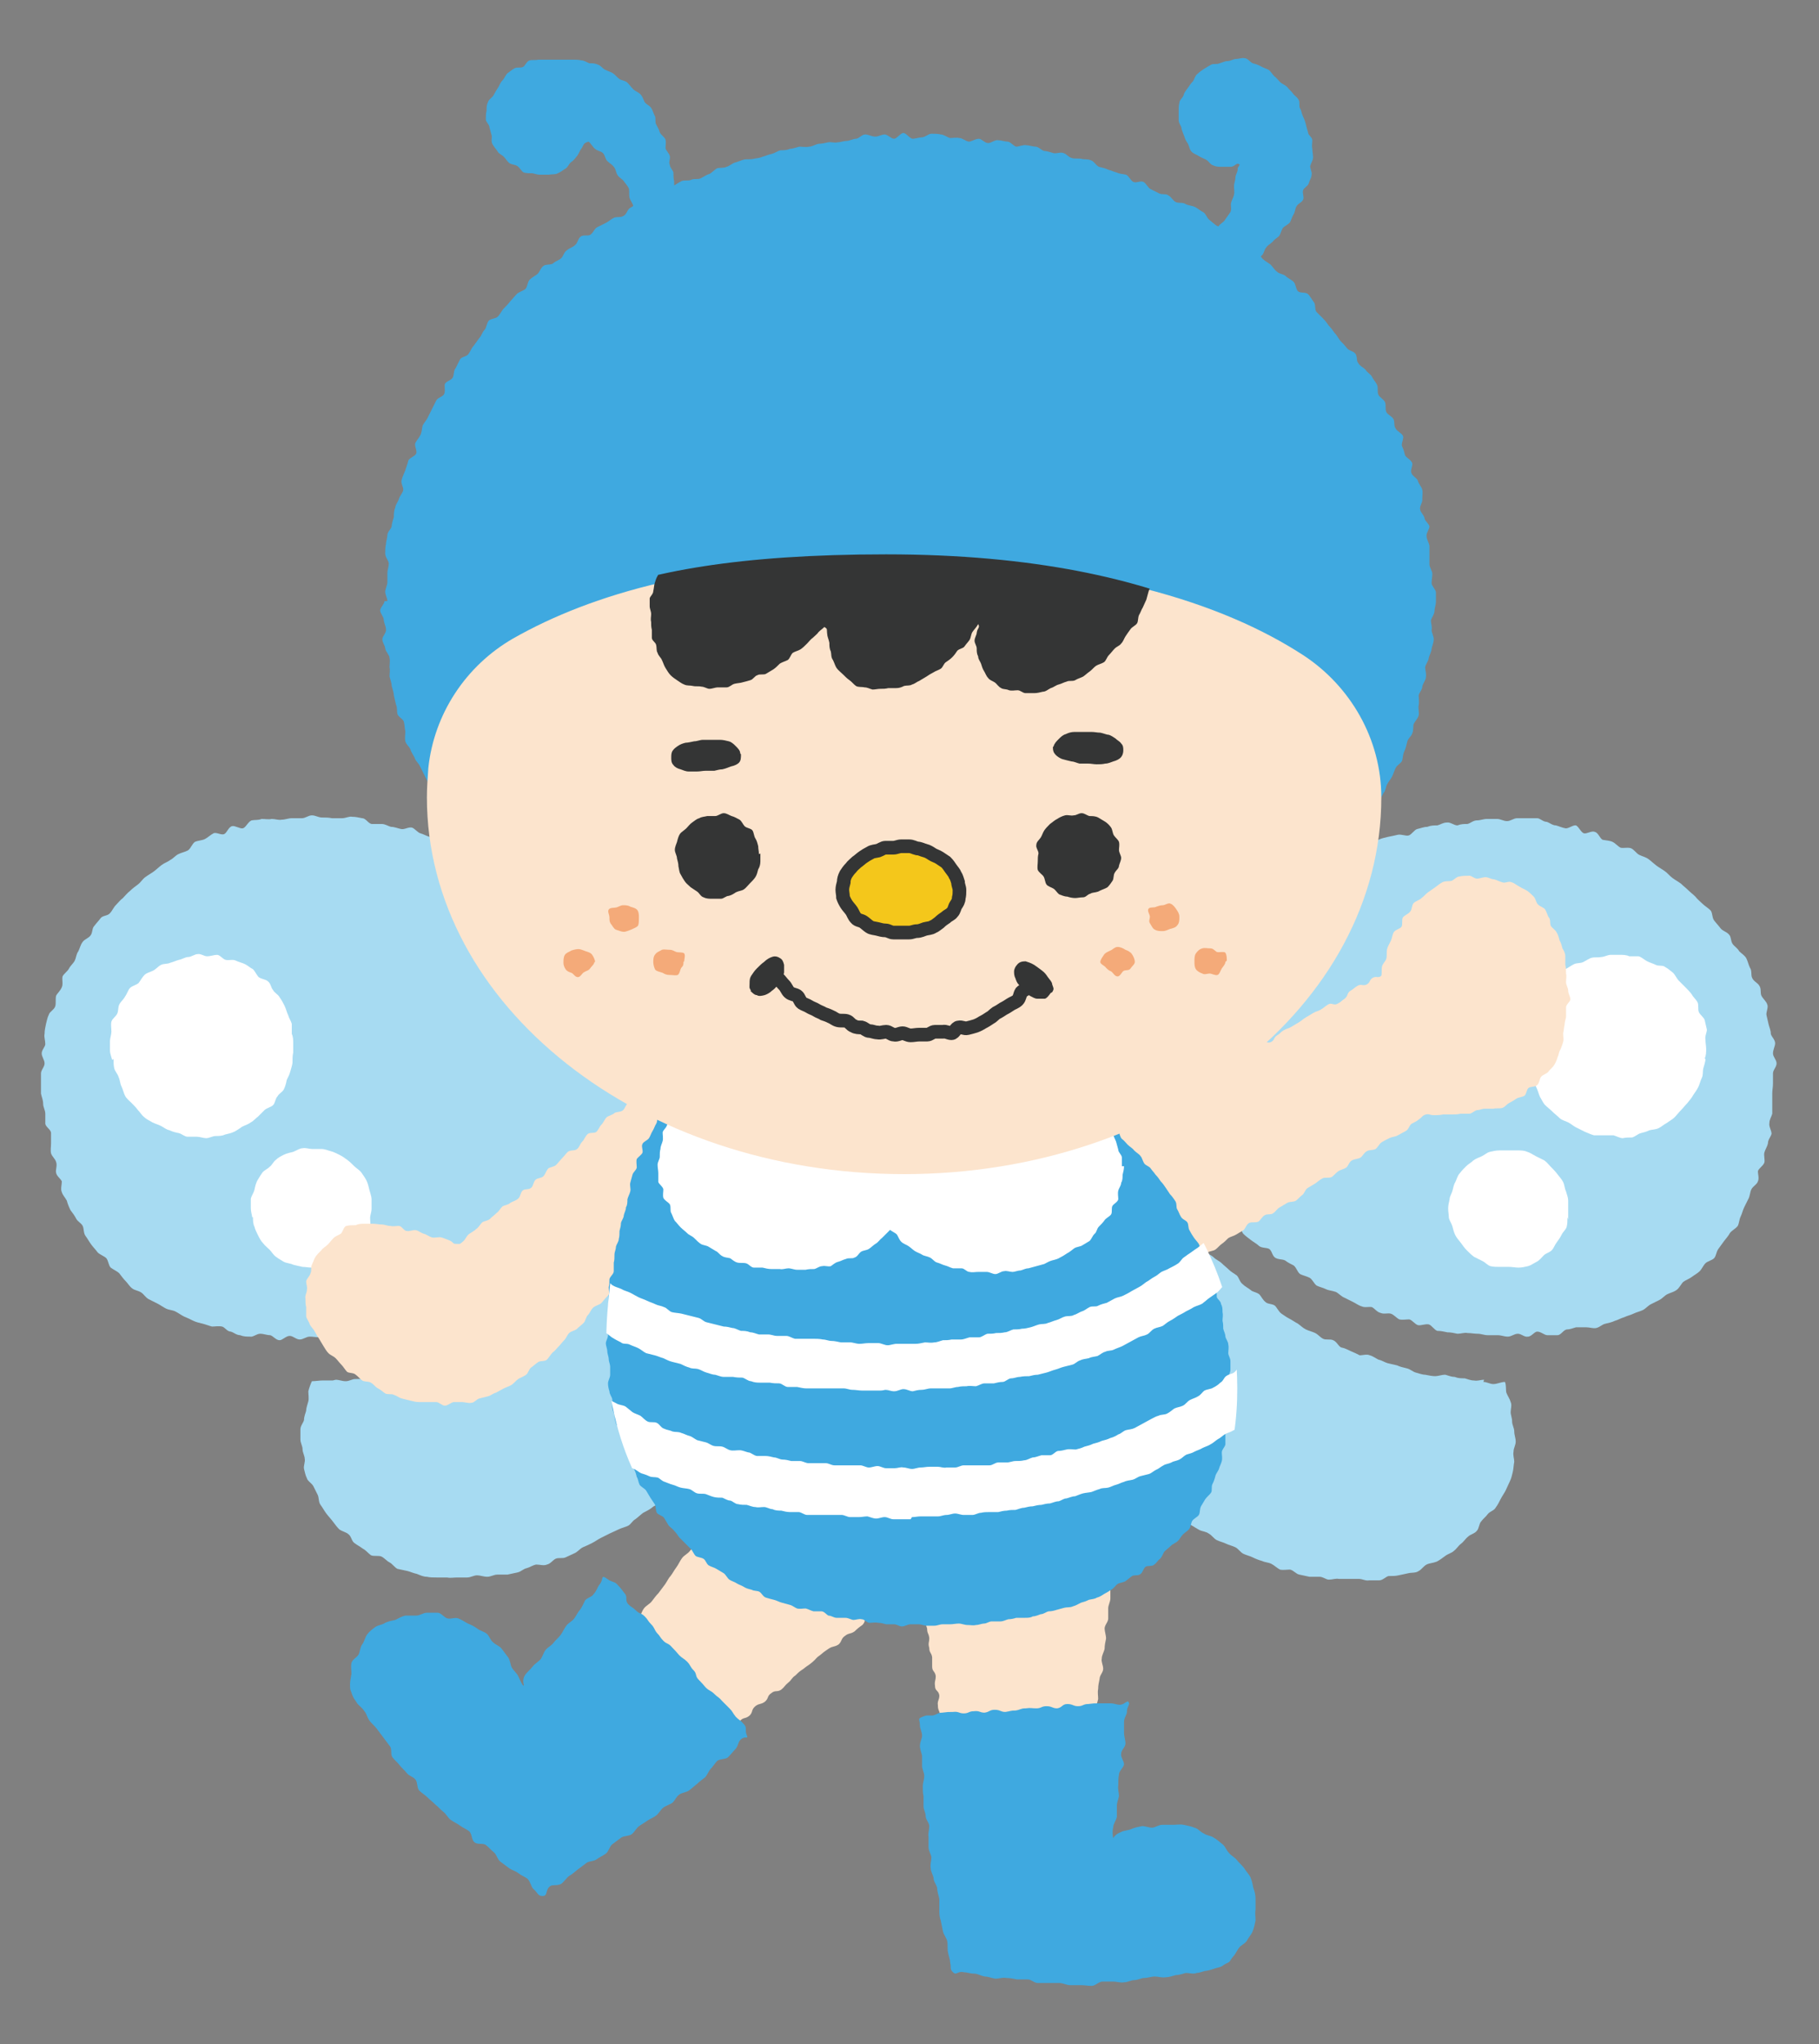 <?xml version="1.0" encoding="UTF-8"?>
<svg id="_レイヤー_1" data-name="レイヤー_1" xmlns="http://www.w3.org/2000/svg" xmlns:xlink="http://www.w3.org/1999/xlink" version="1.1" viewBox="0 0 253.1 284.3">
  <rect x="0" y="0" width="253.1" height="284.3" fill="#808080" stroke="none"/>
  <!-- Generator: Adobe Illustrator 29.0.1, SVG Export Plug-In . SVG Version: 2.1.0 Build 192)  -->
  <defs>
    <style>
      .st0, .st1 {
        fill: none;
      }

      .st2 {
        fill: #f4aa79;
      }

      .st3 {
        fill: #a7dbf2;
      }

      .st4 {
        clip-path: url(#clippath-1);
      }

      .st5 {
        fill: #fff;
      }

      .st1 {
        stroke: #343535;
        stroke-miterlimit: 10;
        stroke-width: 1.9px;
      }

      .st6 {
        fill: #fce4cd;
      }

      .st7 {
        fill: #343535;
      }

      .st8 {
        fill: #f4c71b;
      }

      .st9 {
        fill: #3fa9e0;
      }

      .st10 {
        clip-path: url(#clippath);
      }
    </style>
    <clipPath id="clippath">
      <path class="st0" d="M84.6,181.5c-2.3,24.2,11.8,47,49.4,44.9,37.6-2.1,39.7-26,37.6-40.8-2-14.8-13.6-27.1-22-34.8l-52.3-1.3s-10.1,4-12.7,31.9"/>
    </clipPath>
    <clipPath id="clippath-1">
      <path class="st0" d="M62.8,95.9c-2,5-2.5,8.8-2.5,14.3,0,28.9,29.7,52.4,66.4,52.4s66.4-23.5,66.4-52.4-2-6-3.2-9.8c-8.3-9.5-25.4-23.3-66.6-23.3s-50.2,9.7-60.4,18.7"/>
    </clipPath>
  </defs>
  <path class="st9" d="M53.9,83.6c0-.4-.3-.9-.3-1.3,0-.4.3-.9.3-1.3,0-.4,0-.9,0-1.3,0-.4.2-.9.2-1.3,0-.4-.5-.9-.5-1.4,0-.4,0-.9.1-1.3,0-.4.2-.9.2-1.3,0-.4.5-.8.6-1.2,0-.4.2-.9.3-1.3,0-.4,0-.9.2-1.3,0-.4.4-.8.5-1.2.1-.4.5-.8.6-1.2.1-.4-.4-1-.2-1.5.1-.4.3-.8.5-1.3.1-.4.3-.8.4-1.3.1-.4.9-.6,1.1-1,.2-.4-.3-1.1-.1-1.5.2-.4.5-.7.7-1.1.2-.4.2-.9.3-1.3.2-.4.5-.7.7-1.1s.4-.8.6-1.2c.2-.4.4-.8.6-1.2.2-.4.9-.5,1.1-.9.2-.4,0-1.1.1-1.4.2-.4.9-.5,1.1-.9.2-.4.1-1,.4-1.3.2-.4.4-.8.6-1.2.2-.4,1-.4,1.2-.8.3-.4.4-.8.7-1.1.3-.4.5-.7.8-1.1.3-.3.4-.8.7-1.1.3-.3.3-.9.6-1.3.3-.3,1.1-.3,1.3-.6.3-.3.5-.8.8-1.1.3-.3.6-.6.9-1,.3-.3.6-.7.9-1,.3-.3.8-.4,1.2-.7.3-.3.3-1,.6-1.3.3-.3.7-.5,1.1-.8.3-.3.4-.8.8-1.1.3-.3,1.1-.1,1.4-.4.3-.3.8-.4,1.1-.7.3-.3.4-.9.8-1.1.3-.3.8-.4,1.1-.7.4-.3.4-.9.8-1.2.4-.3,1.1,0,1.4-.3.4-.3.5-.8.9-1,.4-.2.8-.4,1.2-.6.4-.2.7-.5,1.1-.7.4-.2,1,0,1.4-.3.4-.2.5-.9.9-1.1.4-.2.7-.5,1.1-.7.4-.2.9,0,1.3-.3.4-.2.8-.4,1.2-.6.4-.2.7-.6,1.1-.8.4-.2.8-.4,1.2-.6.4-.2.8-.5,1.2-.7.4-.2,1,0,1.4-.2.4-.2.9,0,1.3-.2.4-.2.8-.5,1.2-.6.4-.2.7-.6,1.1-.8.4-.1.9,0,1.3-.2.4-.1.8-.5,1.2-.6.4-.1.8-.3,1.2-.4.4-.1.9,0,1.3-.1.4-.1.9-.1,1.3-.3.4-.1.8-.3,1.3-.4.4-.1.8-.4,1.2-.5.4,0,.9,0,1.3-.2.4,0,.9-.2,1.3-.3.4,0,.9.1,1.4,0,.4,0,.8-.3,1.3-.4.4,0,.9-.1,1.3-.2s.9.1,1.3,0c.4,0,.9-.2,1.3-.2.4,0,.9-.3,1.3-.3.4,0,.8-.6,1.3-.6.4,0,.9.3,1.4.3.4,0,.9-.3,1.3-.3.4,0,.9.6,1.3.6.4,0,.9-.8,1.3-.8.4,0,.9.8,1.3.8s.9-.2,1.3-.2c.4,0,.9-.5,1.3-.5.4,0,.9,0,1.3.1.4,0,.9.4,1.3.5.4,0,.9-.1,1.3,0,.4,0,.8.4,1.3.5.4,0,.9-.4,1.4-.4.4,0,.8.6,1.3.6.4,0,1-.5,1.4-.4.4,0,.9.2,1.3.2.4,0,.8.6,1.2.7.4,0,1-.3,1.4-.2.4,0,.9.2,1.3.2.4,0,.8.5,1.2.6.4,0,.9.2,1.3.3.4.1,1-.2,1.4,0,.4.1.7.6,1.2.7.4.1.9,0,1.3.1.4.1.9,0,1.3.2.4.1.7.7,1.1.9.4.1.9.2,1.3.4.4.1.8.3,1.2.4.4.2.9.2,1.3.3.4.2.6.8,1,1,.4.2,1-.2,1.4,0,.4.2.6.8,1,1,.4.2.8.4,1.2.6.4.2,1,0,1.3.3.4.2.6.7,1,.9.4.2,1,0,1.4.3.4.2.9.2,1.3.4.4.2.7.5,1.1.7.4.2.5.8.9,1.1s.7.6,1,.8c.4.2,1,0,1.4.3.4.2.6.7.9,1,.4.3.7.6,1,.8.4.3.5.8.9,1.1.4.3,1.1,0,1.4.3.3.3.5.8.8,1.1.3.3.7.5,1.1.8.3.3.5.7.9,1,.3.3.9.3,1.2.6.3.3.8.5,1.1.8.3.3.3,1,.6,1.3.3.3,1.1.1,1.4.4.3.3.5.7.8,1.1.3.3.1,1.1.4,1.4.3.3.6.6.9.9.3.3.6.7.8,1,.3.3.6.7.8,1,.3.3.5.7.8,1.1.3.3.6.6.9,1,.3.4.9.4,1.2.8.3.4.1,1,.4,1.3.2.4.7.6,1,.9.2.4.7.6.9,1,.2.4.5.7.7,1.1.2.4,0,1,.2,1.4.2.4.7.6.9,1,.2.4,0,1,.2,1.4.2.4.8.6,1,1,.2.4,0,.9.3,1.3.2.4.8.6,1,1,.2.4-.3,1.1-.1,1.5.2.4.3.8.4,1.2.2.4.8.6,1,1.1.1.4-.3,1-.1,1.4.1.4.8.7.9,1.1.1.4.5.8.6,1.2.1.4,0,.9,0,1.3.1.4-.4,1-.3,1.4,0,.4.5.8.6,1.2,0,.4.6.8.7,1.2,0,.4-.5,1-.4,1.4,0,.4.3.8.4,1.3,0,.4,0,.9,0,1.3,0,.4,0,.9,0,1.3,0,.4.4.9.4,1.3,0,.4-.1.9-.1,1.3,0,.4.6.9.6,1.3,0,.4,0,.9,0,1.3s-.2.9-.2,1.3c0,.4-.4.9-.5,1.3,0,.4.2.9.1,1.3,0,.4.3.9.3,1.3,0,.4-.2.9-.3,1.3,0,.4-.3.9-.4,1.3,0,.4-.4.8-.5,1.3,0,.4.2.9.1,1.4,0,.4-.4.8-.5,1.3,0,.4-.4.8-.5,1.2,0,.4.1.9,0,1.4-.1.4.1,1,0,1.4-.1.4-.5.8-.7,1.2-.1.4,0,.9-.2,1.3-.1.4-.6.7-.7,1.2-.1.4-.2.9-.4,1.3-.2.4-.2.9-.3,1.3-.2.4-.7.6-.9,1-.2.4-.3.8-.5,1.2-.2.4-.5.7-.7,1.1-.2.4-.2.9-.5,1.2-.2.4-.4.8-.6,1.1-.2.4-.2.9-.4,1.3-.2.4-.3.8-.6,1.2-.2.4-.5.7-.8,1.1-.2.4-.5.7-.8,1.1-.2.4-.5.7-.7,1.1-.2.4-.4.8-.6,1.2-.3.4-.6.7-.8,1-.3.4-.5.8-.7,1.1-.3.3-.9.4-1.1.8-.3.3-.6.7-.8,1-.3.3-.2,1-.5,1.3-.3.3-.6.6-.9,1-.3.3-1.1.2-1.4.5-.3.3-.4.8-.7,1.1-.3.3-.3.9-.7,1.2-.3.3-.7.5-1,.8-.3.3-.8.5-1.1.7-.3.3-.7.5-1.1.8s-.4.9-.8,1.1c-.3.3-.7.6-1,.8-.3.3-.6.7-.9,1-.3.3-.8.4-1.2.6-.4.3-.9.2-1.3.5-.4.3-.7.5-1.1.8-.4.2-.6.7-.9,1-.4.2-.6.7-1,.9-.4.2-.7.5-1.1.8-.4.2-.8.4-1.2.6-.4.2-.7.6-1,.8-.4.2-1.2-.3-1.6,0-.4.2-.7.5-1.1.7-.4.2-.6.8-1,1-.4.2-.7.5-1.1.7-.4.2-1.1-.3-1.5,0-.4.2-.7.6-1.1.7-.4.2-.6.7-1.1.9-.4.2-.8.3-1.3.4-.4.2-.8.3-1.2.5-.4.2-1-.1-1.4,0-.4.1-.7.6-1.1.7-.4.1-.9,0-1.3.2-.4.1-.8.5-1.2.6-.4.1-.9,0-1.3.2-.4.1-.9.2-1.3.3-.4.1-.8.5-1.2.6-.4.1-1-.3-1.4-.2-.4,0-.8.2-1.3.3-.4,0-.7.8-1.2.9-.4,0-.9,0-1.3.2-.4,0-.9-.3-1.4-.2-.4,0-.9.2-1.3.3-.4,0-.8.3-1.3.3-.4,0-.8.4-1.3.5-.4,0-.9-.6-1.4-.5-.4,0-.8.8-1.3.8-.4,0-.9,0-1.3,0-.4,0-.9-.6-1.4-.6-.4,0-.9.2-1.3.2-.4,0-.9.3-1.3.3-.4,0-.9,0-1.3,0s-.9-.5-1.3-.5c-.4,0-.9,0-1.3-.1-.4,0-.9.8-1.4.7-.4,0-.8-.8-1.3-.8-.4,0-.9.2-1.3.2-.4,0-.9.2-1.3.2-.4,0-.9-.3-1.3-.3-.4,0-.9,0-1.3-.1-.4,0-.9,0-1.3,0-.4,0-.9.1-1.3,0-.4,0-.7-.9-1.2-.9-.4,0-.9.3-1.4.2-.4,0-.9,0-1.3-.1-.4,0-.9,0-1.3-.1-.4-.1-.7-.9-1.1-1-.4-.1-.9-.2-1.3-.3-.4-.1-.9-.2-1.3-.3-.4-.1-.9-.1-1.3-.2s-.8-.5-1.2-.6c-.4-.1-.9,0-1.3-.2-.4-.1-.8-.4-1.2-.6-.4-.2-.9,0-1.3-.2-.4-.2-.8-.4-1.2-.6-.4-.2-.9,0-1.4-.2-.4-.2-.6-.9-1-1-.4-.2-.9,0-1.3-.3-.4-.2-.9-.1-1.3-.3-.4-.2-.8-.4-1.2-.6-.4-.2-.7-.7-1-.9-.4-.2-.7-.6-1.1-.8-.4-.2-.9-.2-1.3-.4-.4-.2-.6-.7-1-.9-.4-.2-.9-.2-1.3-.4-.4-.2-.8-.4-1.2-.6-.4-.2-.4-1-.8-1.3-.4-.2-1,0-1.4-.3-.4-.3-.6-.7-1-.9-.4-.3-.7-.5-1.1-.7-.4-.3-.8-.4-1.2-.6-.3-.3-.5-.8-.8-1.1-.3-.3-.9-.3-1.3-.6-.3-.3-.7-.6-1-.9-.3-.3-.4-.9-.7-1.1-.3-.3-.9-.4-1.2-.7-.3-.3-.3-1-.6-1.3-.3-.3-1.1-.1-1.4-.4-.3-.3-.5-.7-.8-1.1-.3-.3-.4-.8-.7-1.1s-.8-.5-1.1-.8c-.3-.3-.4-.9-.6-1.2-.3-.3-.4-.8-.7-1.1-.3-.3-.7-.5-1-.9-.3-.3-.3-.9-.6-1.2-.3-.4-.7-.6-.9-1-.3-.4-.7-.6-1-.9-.2-.4-.1-1-.4-1.4-.2-.4-.7-.6-.9-1-.2-.4-.8-.5-1-.9-.2-.4,0-1-.2-1.4-.2-.4-.3-.8-.5-1.2-.2-.4-.6-.7-.8-1-.2-.4,0-1-.2-1.4-.2-.4-.4-.8-.6-1.2-.2-.4-.4-.8-.6-1.2-.2-.4-.6-.7-.7-1.1-.2-.4-.5-.8-.6-1.2-.2-.4-.6-.7-.7-1.1-.1-.4,0-1,0-1.4-.1-.4-.1-.9-.2-1.3-.1-.4-.8-.7-.9-1.1-.1-.4,0-.9-.2-1.3-.1-.4-.2-.9-.3-1.3,0-.4-.2-.9-.3-1.3,0-.4-.2-.9-.3-1.3,0-.4.1-.9,0-1.3,0-.4.1-.9,0-1.3,0-.4-.5-.8-.6-1.3,0-.4-.4-.8-.4-1.3,0-.4.6-.9.5-1.4,0-.4-.3-.9-.3-1.3,0-.4-.5-.9-.5-1.3,0-.4.6-.9.6-1.3"/>
  <path class="st3" d="M155.7,150.2c-.1.7.3.3.8,1.1.2.3.4.8.7,1.2.2.4.6.6.9,1.1.2.4,0,1,.4,1.4.2.4.5.7.8,1.1.3.4.9.5,1.2.9.3.4.2.9.5,1.3.3.4.9.4,1.2.8.3.4,0,1.1.3,1.5.3.4.8.6,1.1.9.3.3.9.5,1.2.8.3.3.1,1.1.4,1.5.3.3,1,.4,1.3.7.3.3.5.8.9,1.1.3.3.8.5,1.1.8.3.3.3,1,.6,1.4.3.3,1,.3,1.3.6.3.3.5.8.8,1.1.3.3.9.4,1.2.7.3.3.3,1.1.6,1.4.3.3.7.6,1.1.9.4.3.8.5,1.1.8.4.3,1,.2,1.4.4.4.3.4.9.8,1.2.4.3,1,.2,1.4.4.4.3.8.5,1.2.7.4.3.5.9.9,1.2.4.2.9.3,1.3.5.4.2.6.8,1,1.1.4.2.9.3,1.3.5.4.2.9.2,1.4.4.4.2.7.6,1.2.8.4.2.8.4,1.2.6.4.2.8.5,1.2.6.4.2,1,0,1.4.1.4.2.7.7,1.2.8.4.2,1,0,1.4.1.4.1.8.6,1.2.8.4.1,1,0,1.4,0,.4.1.8.7,1.2.8.4.1,1-.2,1.5-.1.4.1.8.8,1.2.9.5,0,.9.1,1.4.2.5,0,.9.1,1.4.2.5,0,1-.2,1.4-.1.5,0,.9.1,1.4.1.5,0,.9.2,1.4.2.5,0,.9,0,1.4,0,.5,0,.9.2,1.4.2.5,0,.9-.4,1.4-.4.5,0,.9.5,1.4.4.5,0,.9-.7,1.3-.7.5,0,1,.5,1.4.5.5,0,.9,0,1.4,0,.5,0,.8-.7,1.3-.8.5,0,.9-.2,1.3-.3.5,0,.9,0,1.4,0,.5,0,1,.2,1.4.1.5-.1.8-.5,1.3-.6.4-.1.9-.2,1.3-.4.4-.1.9-.4,1.3-.5.4-.2.9-.3,1.3-.5.4-.2.9-.3,1.3-.5.4-.2.7-.6,1.1-.8.4-.2.8-.4,1.2-.6.4-.2.7-.6,1.1-.8.4-.2.9-.3,1.3-.6.4-.3.6-.8.9-1.1.4-.3.8-.4,1.2-.7.4-.3.8-.5,1.1-.8.3-.3.5-.8.8-1.1.3-.3.9-.4,1.2-.7.3-.3.3-.9.6-1.3.3-.4.5-.7.8-1.1.3-.4.6-.7.8-1.1.3-.4.8-.6,1.1-1,.2-.4.2-.9.4-1.3.2-.4.3-.9.5-1.3.2-.4.4-.8.6-1.2.2-.4.2-.9.4-1.3.2-.4.8-.7.9-1.1.2-.4,0-1,0-1.4.1-.4.7-.7.9-1.2.1-.4-.1-1,0-1.4.1-.4.4-.8.5-1.3,0-.5.4-.9.5-1.3,0-.5-.4-1-.3-1.5,0-.5.3-.9.4-1.3,0-.5,0-.9,0-1.4,0-.5,0-.9,0-1.4,0-.5.1-.9.1-1.4,0-.5,0-.9,0-1.4,0-.5.5-.9.5-1.4,0-.5-.5-.9-.5-1.4,0-.5.3-1,.3-1.4,0-.5-.5-.9-.6-1.3,0-.5-.2-.9-.3-1.3-.1-.4-.2-.9-.3-1.3-.1-.4.3-1.1.1-1.5-.1-.4-.6-.8-.8-1.2-.2-.4,0-1-.3-1.4-.2-.4-.8-.6-1-1.1-.2-.4,0-1-.3-1.4-.2-.4-.3-.9-.5-1.3-.2-.4-.7-.7-1-1-.2-.4-.7-.7-.9-1-.3-.4-.2-1-.5-1.3-.3-.4-.9-.5-1.2-.9-.3-.4-.6-.7-.9-1.1-.3-.4-.2-1.1-.5-1.4-.3-.3-.8-.6-1.1-.9-.3-.3-.7-.6-1-1-.3-.3-.7-.6-1-.9-.3-.3-.7-.6-1-.9-.4-.3-.8-.5-1.2-.8-.4-.3-.7-.7-1-.9-.4-.3-.8-.5-1.2-.8-.4-.3-.7-.6-1.1-.9-.4-.3-.9-.4-1.3-.6-.4-.2-.7-.7-1.1-.9-.4-.2-1.1,0-1.5-.1-.4-.2-.7-.6-1.1-.8-.4-.2-.9-.2-1.4-.3-.4-.2-.6-1-1.1-1.1-.4-.2-1.1.3-1.5.2-.4-.1-.7-.9-1.1-1.1-.4-.1-1.1.5-1.5.4-.5-.1-.9-.3-1.3-.4-.5,0-.9-.4-1.3-.5-.5,0-.9-.5-1.3-.5-.5,0-.9,0-1.4,0-.5,0-.9,0-1.4,0-.5,0-.9.4-1.4.4-.5,0-.9-.3-1.4-.3-.5,0-.9,0-1.4,0-.5,0-.9.2-1.4.2-.5,0-.9.4-1.3.5-.5,0-.9,0-1.4.2-.5,0-1-.5-1.5-.4-.5,0-.9.3-1.3.4-.5,0-.9,0-1.4.2-.5,0-.9.2-1.4.3-.4.1-.8.8-1.2.9-.4.1-1-.2-1.5-.1-.4.1-.9.2-1.4.3-.4.1-.9.2-1.3.4-.4.1-.9.3-1.3.4-.4.2-.7.7-1.2.9-.4.2-1,0-1.4.1-.4.2-.7.7-1.2.9-.4.2-.8.5-1.2.7-.4.2-.8.4-1.2.6-.4.2-1.1-.2-1.5,0-.4.2-.6.9-1,1.1-.4.2-1.1,0-1.5.1-.4.2-.6.8-1,1-.4.2-1,0-1.4.3-.4.2-.8.5-1.2.7-.4.2-.6.9-1,1.1-.4.2-.9.3-1.3.5-.4.2-.7.6-1.1.8-.4.2-.8.4-1.2.7-.4.2-.9.3-1.3.6-.4.2-.8.5-1.1.8-.4.3-.7.6-1.1.9-.4.3-.9.3-1.3.6-.4.3-.8.5-1.2.7-.4.3-.7.6-1.1.9-.4.3-.7.8-1,1-.7.5-1.2-.2-1.5.4-.3.6-.3.7-.5,1.3-.3.6,0,.7-.2,1.4-.3.6-.2.6-.5,1.3-.3.6-.2.7-.4,1.3-.3.6-.3.6-.6,1.2-.3.6-.3.6-.5,1.2-.3.6-.2.6-.5,1.3-.3.6-.6.5-.9,1.1-.3.6,0,.7-.3,1.3-.3.6,0,.7-.3,1.3-.3.6-.1.7-.4,1.3-.3.6-.3.6-.5,1.2-.3.6-.7.4-1,1-.3.6-.1.7-.2,1.4"/>
  <path class="st5" d="M237.3,147.3c0,.4-.2.9-.3,1.3-.1.4,0,.9-.2,1.3-.2.4-.3.9-.5,1.3-.2.4-.5.8-.7,1.1-.2.4-.5.7-.8,1.1-.3.3-.6.7-.9,1-.3.3-.6.7-.9,1-.3.3-.7.5-1.1.8-.4.2-.7.5-1.1.7-.4.2-.9.2-1.3.3-.4.2-.8.3-1.2.4-.4.1-.8.5-1.2.6-.4,0-.9,0-1.3.1-.4,0-.9-.3-1.3-.4-.4,0-.9,0-1.3,0-.4,0-.9,0-1.4,0-.4-.1-.8-.3-1.3-.5-.4-.2-.8-.4-1.2-.6-.4-.2-.7-.5-1.1-.7-.4-.2-.9-.3-1.2-.6-.3-.3-.7-.6-1-.9-.3-.3-.7-.6-1-.9-.3-.3-.5-.8-.7-1.1-.2-.4-.3-.9-.5-1.3-.2-.4-.4-.8-.5-1.2-.2-.4-.5-.8-.6-1.2-.1-.4-.3-.8-.4-1.3,0-.4-.2-.9-.2-1.3,0-.4,0-.9,0-1.3,0-.4,0-.9,0-1.4,0-.4.6-.8.7-1.2.1-.4.2-.9.3-1.3.2-.4,0-.9.3-1.3.2-.4.4-.8.6-1.2.2-.4.8-.5,1.1-.8.3-.3.5-.8.8-1.1.3-.3.5-.8.8-1.1.3-.3.7-.5,1.1-.8.4-.2.8-.5,1.2-.7.4-.2.9-.1,1.3-.3.4-.2.8-.5,1.2-.6.4-.1.9,0,1.3-.1.4,0,.9-.3,1.3-.3.4,0,.9,0,1.3,0,.4,0,.9,0,1.3.2.4,0,.9,0,1.3,0,.4.1.8.5,1.2.7.4.2.8.3,1.2.5s1,0,1.3.3c.4.2.7.5,1.1.8.3.3.5.8.8,1.1.3.3.6.6.9.9.3.3.6.6.9,1,.2.4.6.7.8,1.1.2.4,0,1,.2,1.4.2.4.7.7.8,1.1.1.4.2.9.3,1.3,0,.4-.3.9-.2,1.4,0,.4.1.9.1,1.3,0,.4,0,.9-.2,1.3"/>
  <path class="st5" d="M218.1,169.3c0,.4,0,.9-.1,1.3-.1.4-.5.7-.7,1.1-.2.4-.4.7-.7,1.1-.3.4-.4.8-.7,1.1-.3.3-.8.4-1.1.7s-.6.7-1,.9c-.4.2-.8.5-1.2.6-.4.1-.9.2-1.3.2-.4,0-.9-.1-1.3-.1-.4,0-.9,0-1.3,0-.4,0-.9,0-1.3-.1-.4-.1-.7-.5-1.1-.7-.4-.2-.8-.4-1.2-.6-.4-.3-.7-.6-1-.9-.3-.3-.6-.7-.8-1-.3-.4-.6-.7-.8-1.1-.2-.4-.3-.8-.4-1.2-.1-.4-.4-.8-.5-1.2,0-.4-.1-.9-.1-1.3,0-.4.1-.9.2-1.3,0-.4.3-.8.4-1.2.1-.4.2-.9.4-1.2.2-.4.3-.9.6-1.2.3-.4.6-.7.9-1,.3-.3.7-.5,1-.8.4-.3.8-.4,1.2-.6.4-.2.7-.5,1.1-.6.4-.1.9-.2,1.3-.2.4,0,.9,0,1.3,0,.4,0,.9,0,1.3,0,.4,0,.9,0,1.3.2.4.1.8.4,1.2.6.4.2.8.4,1.2.6.4.3.6.6.9.9.3.3.6.6.9,1,.3.4.6.7.8,1.1.2.4.2.9.4,1.3.1.4.3.8.3,1.3,0,.4,0,.9,0,1.3,0,.4,0,.9,0,1.3"/>
  <path class="st3" d="M206.5,191.9c-.5,0-.9.2-1.4.1-.5,0-.9-.2-1.3-.3-.5,0-.9,0-1.4-.2-.5,0-.9-.2-1.3-.3-.5,0-1,.2-1.4.2-.4,0-.9-.1-1.4-.2-.4,0-.9-.2-1.3-.3-.4-.1-.8-.5-1.3-.6-.4-.1-.9-.2-1.3-.4-.4-.1-.9-.2-1.3-.3-.4-.1-.8-.4-1.3-.5-.4-.2-.8-.5-1.2-.6-.4-.2-1,0-1.4,0-.4-.2-.8-.4-1.3-.6-.4-.2-.8-.4-1.3-.5-.4-.2-.6-.8-1.1-1-.4-.2-1,0-1.4-.2-.4-.2-.7-.6-1.1-.8-.4-.2-.9-.3-1.3-.5-.4-.2-.7-.5-1.1-.8-.4-.2-.8-.5-1.2-.7-.4-.2-.8-.5-1.1-.7-.4-.3-.6-.8-.9-1.1-.4-.3-1-.2-1.3-.5-.4-.3-.6-.8-.9-1.1-.4-.3-.9-.3-1.2-.6-.4-.3-.8-.5-1.1-.8-.4-.3-.5-.9-.8-1.2-.4-.3-.8-.5-1.1-.8-.3-.3-.7-.6-1-.9-.3-.3-.8-.5-1.1-.8-.3-.3-.8-.5-1.2-.8-.3-.3-.4-.9-.7-1.3-.3-.3-.7-.6-1-.9-.3-.3-.6-.7-.9-1-.3-.3-.7-.6-1-1-.3-.3-.5-.8-.8-1.1-.3-.3-.9-.4-1.2-.8-.3-.3-.5-.8-.8-1.1-.3-.4-.8-.6-1-.9-.3-.4-.3-1-.5-1.3-.3-.4-.6-.9-.8-1.2-.4,0-1,.2-1.4.2-.4,0-.9-.1-1.3-.1-.5,0-.9.3-1.3.3-.5,0-.9-.4-1.3-.4-.5,0-.9.2-1.3.2-.5,0-.9,0-1.3,0-.8,0-.7-.2-1.3,0-.6.3-.7.1-1.3.5-.5.4-.3.7-.9,1-.5.4-.5.4-1.1.8-.5.4-.7.2-1.2.5-.5.4-.5.4-1.1.7-.5.4-.4.5-1,.9-.5.4-.5.4-1.1.8-.5.4-.5.4-1.1.8-.6.4-.7.2-1.2.5-.6.4-.8.1-1.2.6-.4.5.1.6.3,1.5,0,.4.4.8.5,1.3,0,.4,0,.9.1,1.4.1.4.4.8.5,1.3.1.4.3.8.4,1.3.1.4,0,.9.2,1.4.1.4.2.9.4,1.3.1.4.3.8.5,1.3.2.4.4.8.6,1.2.2.4.3.9.4,1.3.2.4.4.8.5,1.2.2.4.2.9.4,1.3.2.4.5.8.7,1.2.2.4.4.8.6,1.2.2.4.3.9.5,1.3.2.4.5.8.7,1.2.2.4.6.7.8,1.1.2.4.8.6,1,1,.2.4.3.9.5,1.3.3.4.7.7.9,1,.3.4.2,1,.4,1.4.3.4,1,.4,1.2.8.3.4.1,1.1.4,1.4.3.4.7.6,1,1,.3.3.9.5,1.2.8.3.3.6.7.9,1,.3.3.4.8.8,1.2.3.3.7.6,1,.9.3.3.5.8.8,1.1.3.3.9.4,1.3.7.3.3.5.8.8,1.1.3.3.9.3,1.3.6.4.3.7.6,1.1.9.4.3.6.8.9,1.1.4.3.9.3,1.3.5.4.3.8.5,1.1.8.4.2.7.7,1.1.9.4.2.8.5,1.2.7.4.2.9.2,1.3.5.4.2.7.7,1.1.9.4.2.9.3,1.3.5.4.2.9.3,1.3.5.4.2.7.7,1.1.9.4.2.9.3,1.3.5.4.2.9.4,1.3.5.4.2.9.2,1.3.4.4.2.8.6,1.2.8.4.1,1,0,1.4,0,.5.1.8.6,1.3.7.5.1.9.2,1.4.3.5,0,1,0,1.4,0,.5,0,.9.4,1.3.4.5,0,1-.2,1.4-.1.5,0,.9,0,1.4,0,.5,0,.9,0,1.4,0,.5,0,.9.3,1.4.2.5,0,.9,0,1.4,0,.5,0,.9-.5,1.3-.6.5,0,1,0,1.4-.1.5-.1.9-.2,1.4-.3.4-.1,1,0,1.4-.3.4-.2.7-.7,1.1-.9.4-.2.9-.2,1.4-.4.4-.2.8-.5,1.2-.8.4-.3.9-.4,1.2-.7.4-.3.6-.7,1-1,.4-.3.6-.7,1-1,.3-.3.9-.4,1.2-.8.3-.3.3-1,.6-1.3.3-.4.7-.7.9-1,.3-.4.9-.5,1.1-.9.3-.4.5-.8.7-1.2.2-.4.5-.8.7-1.2.2-.4.4-.9.6-1.3.2-.4.3-.9.4-1.3.1-.4.1-.9.2-1.4,0-.4-.2-.9-.1-1.4,0-.5.3-.9.3-1.4s-.2-.9-.2-1.4c0-.5-.3-.9-.3-1.4,0-.5-.2-.9-.2-1.3,0-.4.2-1,0-1.4-.1-.4-.4-.8-.6-1.3-.1-.4,0-1.1-.2-1.5-.5,0-1.1.3-1.6.3-.5,0-.9-.3-1.4-.3"/>
  <path class="st3" d="M97.6,150.2c.1.7-.1.5-.6,1.3-.2.3-.5.7-.8,1.1-.2.4-.3.8-.6,1.2-.2.4-.9.5-1.2.9-.2.4-.5.7-.8,1.1-.3.4-.2,1-.4,1.4-.3.4-.8.5-1.1.9-.3.4-.2,1-.5,1.4-.3.4-1.1.3-1.4.7-.3.4-.4.9-.7,1.2-.3.3-.3.9-.6,1.3-.3.3-1.1.3-1.4.6-.3.3-.3,1-.6,1.4-.3.3-.7.6-1,.9-.3.3-.5.8-.8,1.2-.3.3-1,.3-1.4.6-.3.3-.3,1-.7,1.3-.3.3-.8.5-1.2.8-.3.3-.5.8-.8,1.2-.3.3-1.1.1-1.5.4-.3.3-.7.6-1,.9-.4.3-.6.7-1,.9-.4.3-.4,1-.8,1.3-.4.3-1,.2-1.4.4-.4.3-.5.9-.9,1.2-.4.3-.7.6-1.1.8-.4.3-1.1,0-1.5.3-.4.2-.6.7-1,1-.4.2-1,.1-1.4.3-.4.2-.7.6-1.1.8-.4.2-.7.7-1.1.9-.4.2-.9.3-1.3.5-.4.2-.8.4-1.3.6-.4.2-.9.3-1.3.5-.4.2-.7.8-1.1.9-.4.2-1,0-1.4.2-.4.2-.7.7-1.2.8-.4.1-1,0-1.4.1-.4.1-.8.6-1.2.8-.4.1-1-.2-1.5,0-.4.1-.8.7-1.2.8-.4.1-1-.4-1.5-.3-.5,0-.9.2-1.4.3-.5,0-.9.2-1.4.2-.5,0-.9.4-1.3.5-.5,0-.9,0-1.4.1-.5,0-.9,0-1.4,0-.5,0-.9,0-1.4.1-.5,0-.9-.1-1.4-.1-.5,0-.9.4-1.4.4-.5,0-.9-.5-1.4-.5-.5,0-1,.6-1.4.6-.5,0-.9-.6-1.3-.7-.5,0-.9-.2-1.4-.2-.5,0-1,.5-1.4.4-.5,0-.9,0-1.4-.2-.5,0-.9-.4-1.3-.5-.5,0-.8-.6-1.2-.7-.5-.1-1,0-1.4,0-.4-.1-.9-.3-1.3-.4-.4-.1-.9-.2-1.3-.4-.4-.2-.8-.4-1.3-.6-.4-.2-.8-.5-1.2-.7-.4-.2-.9-.2-1.3-.4-.4-.2-.8-.5-1.2-.7-.4-.2-.8-.4-1.2-.6-.4-.2-.7-.7-1-.9-.4-.3-.9-.3-1.3-.6-.4-.3-.6-.7-.9-1-.3-.3-.6-.7-.9-1.1-.3-.3-.8-.5-1.2-.8-.3-.3-.3-.9-.6-1.3-.3-.3-.9-.5-1.2-.8-.3-.4-.6-.7-.9-1.1-.3-.4-.5-.8-.8-1.2-.3-.4-.2-1-.4-1.4-.2-.4-.7-.6-.9-1-.2-.4-.5-.8-.8-1.2-.2-.4-.4-.9-.5-1.3-.2-.4-.6-.8-.7-1.2-.2-.4,0-1,0-1.5-.2-.4-.7-.7-.8-1.2-.1-.4.2-1,0-1.5-.1-.4-.6-.8-.7-1.2-.1-.4,0-.9,0-1.4,0-.5,0-.9,0-1.4,0-.5-.7-.8-.8-1.3,0-.5,0-.9,0-1.4,0-.5-.3-.9-.3-1.4,0-.5-.2-.9-.3-1.4,0-.5,0-.9,0-1.4,0-.5,0-.9,0-1.4,0-.5.5-.9.5-1.4,0-.5-.4-.9-.4-1.4,0-.5.5-.9.5-1.3,0-.5-.2-1-.1-1.4,0-.5.1-.9.2-1.4.1-.4.2-.9.4-1.3.1-.4.8-.7.9-1.2.1-.4,0-1,.1-1.4.2-.4.6-.7.8-1.2.2-.4,0-1.1.1-1.5.2-.4.7-.7.9-1.1.2-.4.6-.7.8-1.1.2-.4.2-.9.5-1.3.2-.4.3-.9.6-1.3.3-.4.8-.5,1.1-.9.3-.4.2-1,.5-1.3.3-.4.6-.7.9-1.1.3-.4,1-.3,1.3-.7.3-.3.5-.8.8-1.1.3-.3.6-.7,1-1,.3-.3.6-.7,1-1,.3-.3.7-.6,1.1-.9.4-.3.6-.7,1-1,.4-.3.8-.5,1.2-.8.4-.3.7-.6,1.1-.9.4-.3.8-.4,1.2-.7.4-.2.7-.6,1.1-.8.4-.2.9-.3,1.3-.5.4-.2.6-.9,1-1.2.4-.2,1-.2,1.4-.4.4-.2.8-.6,1.2-.8.4-.2,1.1.3,1.5.1.4-.2.6-1,1.1-1.1.4-.1,1.1.4,1.5.3.4-.1.7-.9,1.2-1.1.5-.1.9,0,1.4-.2.5,0,1,.1,1.4,0,.5,0,1,.2,1.4.1.5,0,.9-.2,1.4-.2.5,0,.9,0,1.4,0,.5,0,.9-.4,1.4-.4.5,0,.9.3,1.4.3.5,0,.9,0,1.4.1.5,0,.9,0,1.4,0,.5,0,1-.3,1.4-.2.5,0,.9.1,1.4.2.5,0,.8.7,1.3.8.5,0,.9,0,1.4,0,.5,0,.9.3,1.3.4.5,0,.9.2,1.4.3.5.1,1-.3,1.5-.2.4.1.8.7,1.2.8.4.1.9.4,1.3.5.4.1.9.3,1.3.4.4.1.9.3,1.3.5.4.2,1,0,1.5,0,.4.2.7.7,1.2.9.4.2,1,0,1.4.1.4.2.9.2,1.3.4.4.2.9.3,1.3.5.4.2.6,1,1,1.2.4.2,1.1-.2,1.5,0,.4.2.6.9,1,1.1.4.2,1,0,1.4.2.4.2.7.8,1.1,1,.4.2.8.4,1.2.6.4.2,1,0,1.4.3.4.2.7.6,1.1.8.4.2.9.3,1.3.5.4.2.8.5,1.2.7.4.2.7.6,1.1.9.4.3.8.5,1.2.7.4.3.9.4,1.3.6.4.3.7.7,1,1,.4.3.7.6,1.1.8.4.3.9.5,1.2.7.4.3.9.4,1.2.6.7.5.3.6.6,1.2.3.6.2.6.5,1.2.3.6.5.5.8,1.1.3.6.3.6.6,1.2.3.6.3.6.6,1.2.3.6.2.6.5,1.3.3.6.2.6.5,1.3.3.6.3.6.6,1.2.3.6,0,.8.2,1.4.3.6.5.5.7,1.2.3.6.4.6.7,1.2.3.6.4.6.7,1.2.3.6.2.6.5,1.3.3.6-.3.9,0,1.5.3.6.7.5.8,1.1"/>
  <path class="st5" d="M15.8,147.3c0,.4,0,.9.1,1.3.1.4.5.8.6,1.2.2.4.2.9.4,1.3.2.4.3.9.5,1.3.2.4.6.7.9,1,.3.3.6.6.9,1,.3.3.5.7.9,1,.3.3.8.5,1.1.7.4.2.8.3,1.2.5.4.2.7.5,1.2.6.4.2.8.3,1.3.4.4.1.8.5,1.2.5.4,0,.9,0,1.3,0,.4,0,.9.2,1.3.2.4,0,.9-.3,1.3-.3.4,0,.9,0,1.3-.2.4-.1.9-.2,1.3-.4.4-.2.8-.5,1.1-.7.4-.2.8-.3,1.2-.6.4-.2.7-.6,1-.8.3-.3.6-.6.9-.9.3-.3.9-.4,1.2-.7.3-.3.3-.9.6-1.2.2-.4.7-.6.9-1,.2-.4.3-.8.4-1.3.2-.4.4-.8.5-1.2.1-.4.3-.9.3-1.3,0-.4,0-.9.1-1.3,0-.4,0-.9,0-1.3,0-.4,0-.9-.2-1.3,0-.4,0-.9,0-1.4-.1-.4-.4-.8-.5-1.2-.2-.4-.3-.9-.5-1.3-.2-.4-.4-.8-.7-1.2-.2-.4-.7-.6-.9-1-.3-.3-.3-.9-.7-1.2-.3-.3-.9-.3-1.3-.6-.3-.3-.5-.8-.8-1.1-.4-.2-.7-.5-1.1-.7-.4-.2-.9-.3-1.3-.5-.4-.2-.9,0-1.4-.1-.4-.1-.8-.7-1.2-.7-.4,0-.9.2-1.4.2-.4,0-.9-.4-1.3-.3-.4,0-.9.4-1.3.4-.4,0-.8.3-1.3.4-.4.1-.8.3-1.2.4-.4.2-.9.1-1.3.3-.4.2-.7.6-1.1.8-.4.2-.9.3-1.2.6-.3.3-.5.7-.8,1.1-.3.3-.9.4-1.2.7-.3.3-.4.8-.7,1.2-.2.4-.6.7-.8,1.1-.2.4-.1.9-.3,1.3-.2.4-.7.7-.8,1.1-.1.4,0,.9,0,1.4,0,.4-.2.9-.2,1.3,0,.4,0,.9,0,1.3,0,.4.2.9.3,1.3"/>
  <path class="st5" d="M35.2,169.3c0,.4,0,.9.2,1.3.1.4.3.8.5,1.2.2.4.4.8.7,1.1.3.4.6.6.9.9.3.3.5.7.9,1,.4.3.8.5,1.1.7.4.2.9.2,1.3.4.4.1.8.2,1.3.3.4,0,.8.1,1.3.1.4,0,.9.2,1.3.1.4,0,.8-.4,1.2-.5.4-.1.8-.2,1.2-.4.4-.2.9-.3,1.2-.5.4-.3.6-.6.9-1,.3-.3.6-.6.9-1,.3-.4.4-.8.6-1.2.2-.4.6-.7.8-1.1.1-.4,0-.9,0-1.3,0-.4.2-.8.2-1.3,0-.4,0-.9,0-1.3,0-.4-.2-.9-.3-1.3-.1-.4-.2-.9-.4-1.3-.2-.4-.5-.8-.7-1.1-.3-.4-.7-.6-1-.9-.3-.3-.6-.6-1-.9-.4-.3-.7-.5-1.1-.7-.4-.2-.8-.4-1.2-.5-.4-.1-.8-.3-1.3-.3-.4,0-.9,0-1.3,0-.4,0-.9-.2-1.3-.1-.4,0-.8.3-1.3.5-.4.1-.9.2-1.3.4-.4.2-.8.4-1.1.7-.4.3-.5.7-.9,1-.3.3-.8.5-1,.8-.3.4-.5.8-.7,1.1-.2.4-.3.8-.4,1.3-.1.4-.4.8-.5,1.2,0,.4,0,.9,0,1.3,0,.4.1.8.2,1.3"/>
  <path class="st3" d="M46.7,191.9c.5,0,.9.2,1.4.2.5,0,.9-.3,1.3-.3.5,0,.9,0,1.4-.1.5,0,.9.1,1.4,0,.5,0,.9,0,1.4-.1.5,0,.8-.7,1.2-.8.4,0,.9,0,1.4,0,.4-.1.9-.3,1.3-.4.4-.1,1,.1,1.4,0,.4-.1.7-.7,1.2-.8.4-.1,1,.1,1.4,0,.4-.1.7-.8,1.1-.9.4-.2.9-.2,1.3-.4.4-.2.9-.2,1.3-.4.4-.2.8-.5,1.2-.7.4-.2,1,0,1.4-.2.4-.2.6-.8,1-1,.4-.2,1,0,1.4-.2.4-.2.8-.4,1.2-.6.4-.2.7-.6,1.1-.8.4-.2.8-.4,1.2-.7.4-.2.6-.7,1-.9.4-.3.9-.3,1.2-.6.4-.3.7-.6,1-.9.4-.3.8-.4,1.2-.7.4-.3.7-.6,1.1-.9.4-.3.7-.5,1.1-.8.4-.3.7-.6,1.1-.9.4-.3.6-.7,1-1,.3-.3.5-.8.8-1.1.3-.3,1-.3,1.3-.6.3-.3.7-.6,1-1,.3-.3.5-.8.8-1.1.3-.3.7-.6,1-.9.3-.3.8-.5,1.1-.9.3-.3.4-.9.7-1.2.3-.3.5-.8.8-1.1.3-.3.8-.5,1.1-.8.3-.3.7-.6.9-1,.3-.4.6-.7.9-1,.3-.4.3-.9.6-1.3.3-.4.6-.8.8-1.2.4,0,1,0,1.4,0,.4,0,.9.3,1.3.3.5,0,.9-.2,1.3-.2.5,0,.9-.3,1.3-.3.5,0,.9-.2,1.3-.2.5,0,.9.3,1.3.3.8,0,.7-.3,1.3,0,.6.3.4.5,1,.9.5.4.7,0,1.3.5.5.4.4.5,1,.9.5.4.5.5,1,.8.5.4.6.3,1.1.7.5.4.6.2,1.2.6.5.4.5.4,1.1.7.5.4.6.3,1.1.7.6.4.5.5,1,.8.6.4.8,0,1.2.6.4.5-.3.6-.5,1.4,0,.4,0,.8-.1,1.4,0,.4-.4.8-.5,1.3-.1.4,0,.9-.1,1.4-.1.4-.4.8-.6,1.2-.1.4,0,.9-.2,1.4-.1.4,0,.9-.2,1.4-.1.4-.6.8-.7,1.2-.2.4-.1.9-.3,1.3-.2.4-.5.8-.6,1.2-.2.4-.6.7-.8,1.1-.2.4-.1.9-.3,1.3-.2.4-.3.9-.5,1.3-.2.4-.5.8-.7,1.2-.2.4-.2.9-.4,1.3-.2.4-.5.8-.8,1.2-.2.4-.8.6-1,1-.2.4-.3.9-.5,1.3-.2.4-.6.7-.9,1.1-.3.4-.2,1-.4,1.4-.3.4-.6.7-.8,1.1-.3.4-.7.6-1,1-.3.4-.4.8-.7,1.2-.3.4-.7.6-1,.9-.3.3-.7.6-1,.9-.3.3-.5.8-.8,1.1-.3.3-.5.8-.8,1.2-.3.3-.7.6-1,1-.3.3-.7.6-1,.9-.3.3-.7.5-1.1.9-.3.3-.7.6-1,.9-.3.3-.6.7-1,1-.4.3-.9.4-1.2.6-.4.3-.9.4-1.2.7-.4.3-.8.5-1.2.7-.4.3-.7.6-1.1.9-.4.2-.6.7-1,.9-.4.2-.9.3-1.3.5-.4.2-.9.4-1.3.6-.4.2-.8.4-1.2.6-.4.2-.8.5-1.2.7-.4.2-.8.4-1.3.6-.4.2-.7.6-1.1.8-.4.2-.9.4-1.3.6-.4.2-1,0-1.4.2-.4.2-.7.7-1.2.8-.4.2-1,0-1.5,0-.5.1-.9.4-1.3.5-.5.1-.8.5-1.3.6-.5.1-.9.2-1.4.3-.5,0-1,0-1.4,0-.5,0-.9.3-1.4.3-.5,0-1-.2-1.4-.2-.5,0-.9.3-1.4.3-.5,0-.9,0-1.4,0-.5,0-.9.1-1.4,0-.5,0-.9,0-1.4,0-.5,0-1,0-1.4-.1-.5,0-.9-.2-1.4-.4-.5-.1-.9-.3-1.3-.4-.4-.1-1-.2-1.4-.3-.4-.2-.7-.7-1.1-.9-.4-.2-.7-.6-1.1-.8-.4-.2-1.1,0-1.5-.2-.4-.3-.7-.7-1.1-.9-.4-.3-.8-.5-1.2-.8-.4-.3-.4-.9-.8-1.2-.3-.3-.9-.4-1.3-.7-.3-.3-.6-.7-.9-1.1-.3-.4-.6-.7-.9-1.1-.3-.4-.5-.8-.8-1.2-.3-.4-.2-1-.4-1.4-.2-.4-.4-.8-.6-1.2-.2-.4-.8-.7-.9-1.1-.2-.4-.3-.9-.4-1.3-.1-.4.2-1,.1-1.4,0-.4-.3-.9-.3-1.3,0-.5-.3-.9-.3-1.4,0-.5,0-.9,0-1.4,0-.5.4-.9.5-1.3,0-.5.2-.9.3-1.3,0-.4.2-.9.3-1.3.1-.4,0-1,0-1.4.1-.4.3-1,.5-1.4.5,0,1-.1,1.5-.1.5,0,.9,0,1.4,0"/>
  <path class="st6" d="M92.8,148.7c0,0-.5.1-1,.6-.2.2-.2.9-.6,1.2-.3.2-.9,0-1.3.4-.3.2-.4.8-.7,1-.3.2-.4.7-.8.9-.3.2-.7.3-1,.6-.3.2-.4.7-.7,1-.3.3-.9.2-1.2.4-.3.3-.7.3-1.1.6-.3.3-.4.7-.7,1-.3.3-.4.7-.7,1-.3.3-1,0-1.3.4-.3.3-.4.7-.7,1-.3.3-.4.8-.7,1-.3.3-.9.1-1.3.4-.3.3-.5.6-.8.9-.3.3-.5.6-.8.9-.3.3-.8.3-1.1.5-.3.3-.4.8-.7,1.1-.3.3-.8.2-1.1.5-.3.3-.3.9-.6,1.1-.3.3-.9.1-1.2.4-.3.3-.3.9-.6,1.1-.3.3-.8.4-1.1.6-.3.3-.8.3-1.1.5-.3.3-.5.7-.8.9-.3.3-.6.5-.9.8-.3.3-.8.3-1.1.5-.3.3-.5.7-.8.9-.3.3-.7.5-1,.7-.4.3-.5.7-.8,1-.6.5-.4.4-1,.4-.6,0-.3-.2-1-.5-.3-.1-.7-.3-1.1-.4-.3-.1-.9.1-1.3,0-.4-.1-.7-.4-1.1-.5-.4-.1-.7-.4-1.1-.5-.4-.1-.9.2-1.3.1-.4,0-.7-.7-1.1-.7-.4,0-.8.1-1.2,0-.4,0-.8-.2-1.2-.2-.4,0-.8-.1-1.2-.1-.4,0-.8,0-1.2,0-.4,0-.8,0-1.2.2-.4,0-.9,0-1.3.1-.4.1-.5.9-.8,1.1-.3.2-.7.3-1,.6-.3.3-.5.6-.8.9-.3.3-.7.5-.9.8-.3.3-.6.6-.8.9-.2.3-.3.7-.5,1.1-.2.4,0,.8-.2,1.2-.1.4-.5.7-.6,1.1,0,.4.2.8.1,1.2,0,.4-.3.8-.2,1.2,0,.4,0,.8.1,1.2,0,.4,0,.9,0,1.3.1.4.4.7.5,1.1.2.4.5.6.7,1,.2.4.4.7.6,1,.2.3.4.7.6,1,.2.3.4.7.7,1,.3.3.7.4,1,.7.3.3.5.6.8.9.3.3.5.7.8,1,.3.2.9.1,1.2.4.3.2.6.6.9.8.3.2.9.1,1.2.3.4.2.6.6,1,.8.4.2.7.5,1,.7.4.2.9,0,1.2.2.4.1.7.4,1.1.5.4.1.8.2,1.2.3.4.1.8.2,1.2.2.4,0,.8,0,1.2,0,.4,0,.8,0,1.2,0,.4,0,.8.5,1.2.5.4,0,.8-.4,1.2-.5.4,0,.8,0,1.2,0,.4,0,.9.2,1.3.1.4,0,.7-.5,1.1-.6.4-.1.8-.2,1.2-.3.4-.1.7-.4,1.1-.5.4-.2.7-.4,1.1-.6.4-.2.8-.3,1.1-.5.3-.2.6-.6.9-.8.3-.2.7-.3,1.1-.6.3-.2.4-.8.7-1,.3-.2.6-.5.9-.7.3-.3,1-.1,1.3-.4.3-.3.5-.7.8-1,.3-.2.5-.5.8-.8.3-.3.5-.6.8-.9.3-.3.4-.7.7-1,.3-.3.8-.3,1.1-.6.3-.3.6-.5.9-.8.3-.3.3-.8.6-1.1.3-.3.4-.7.7-1,.3-.3.8-.4,1.1-.6.3-.3.5-.6.8-.9.3-.3.5-.6.8-.9.3-.3.4-.7.7-1,.3-.3.8-.3,1.1-.6.3-.3.7-.4,1-.7.3-.3.5-.6.8-.9.3-.3.6-.6.9-.8.3-.3.3-.8.6-1.1.3-.3.7-.4,1-.7.3-.3.4-.7.7-1,.3-.3.8-.4,1.1-.6.3-.3.6-.5.9-.8.3-.3.3-.9.6-1.1.3-.3.7-.5,1-.8.3-.3.5-.7.8-.9.3-.3.7-.5,1-.7.3-.3.8-.4,1-.7.3-.3.3-.9.6-1.1.3-.3.7-.4,1-.7.3-.3.6-.6.8-.9.3-.3.6-.5.9-.8.3-.3.2-1,.4-1.2.3-.3.6-.5.9-.8.3-.3.6-.5.9-.8.3-.3.5-.6.8-.9.3-.3.7-.4,1-.7.3-.3.6-.6.8-.9.3-.3.3-.9.5-1.2.3-.3.9-.3,1.1-.6.3-.3.8-.4,1.1-.6.5-.6,1.1-.8.6-1.2-.5-.4-.6-.3-1.1-.5-.6-.2-.6,0-1.2-.3-.6-.2-.5-.4-1.1-.6-.6-.2-.8.3-1.3,0-.6-.2-.3-.8-.9-1-.6-.2-.8.4-1.4.1-.6-.2-.6-.2-1.1-.5-.6-.2-.3-.8-.9-1.1-.6-.2-.6,0-1.2-.3-.6-.2-.6,0-1.2-.3-.6-.2-.5-.4-1.1-.6-.6-.2-.7.2-1.3,0-.6-.2-.5-.3-1.1-.5-.6-.2-.5-.5-1-.7-.6-.2-.6,0-1.2-.2"/>
  <path class="st6" d="M154.1,183.4c0,0,.5-.3,1.1-.7.3-.2.6-.5.9-.7.3-.2.6-.5.9-.8.3-.2.5-.6.9-.8.3-.2.8-.2,1.2-.4.3-.2.7-.4,1-.6.3-.2.8-.3,1.1-.5.3-.2.7-.3,1.1-.5.3-.2.3-1,.7-1.2.3-.2.7-.3,1.1-.5.3-.2.6-.6.9-.8.3-.2.7-.4,1-.6.3-.2.6-.5.9-.7.3-.2.8-.2,1.1-.4.3-.2.8-.2,1.1-.4.3-.2.6-.6.9-.8.3-.2.6-.5.9-.8.3-.2.8-.3,1.1-.5.3-.2.7-.4,1-.6.3-.2.4-.8.8-1,.3-.2.9,0,1.3-.2.3-.2.5-.7.9-.9.3-.2.9,0,1.2-.3.3-.2.5-.6.9-.8.3-.2.7-.4,1-.6.3-.2.9-.1,1.2-.3.3-.2.6-.6.9-.8.3-.2.4-.8.8-1,.3-.2.7-.4,1-.6.3-.2.6-.5,1-.7.3-.2.9,0,1.3-.2.3-.2.6-.6.9-.8.3-.2.8-.3,1.1-.5.3-.2.4-.8.8-1,.3-.2.9-.2,1.2-.4.3-.2.5-.7.9-.9.3-.2.9-.1,1.2-.3.3-.2.5-.7.8-.9.3-.2.7-.4,1.1-.6.4-.2.9-.2,1.2-.4.4-.2.7-.4,1.1-.6.4-.2.5-.8.8-1,.4-.2.8-.4,1-.6.6-.4.4-.5,1-.7.6-.1.4.1,1.2.1.3,0,.7,0,1.2-.1.4,0,.7,0,1.2,0,.4,0,.8,0,1.2-.1.4,0,.8,0,1.2,0,.4,0,.7-.4,1.1-.5.4,0,.7-.2,1.1-.2.4,0,.8,0,1.2,0,.4-.1.8,0,1.2-.1.4-.1.6-.5,1-.7.4-.2.7-.4,1-.6.3-.2.8-.2,1.1-.4.3-.2.3-.9.6-1.1.3-.2.9-.1,1.2-.4.3-.3.3-.8.5-1.1.2-.3.7-.4,1-.7.2-.3.6-.6.8-.9.2-.3.4-.7.5-1.1.2-.4.2-.8.4-1.1.2-.4.3-.8.4-1.1.1-.4,0-.8,0-1.2.1-.4.1-.8.2-1.2,0-.4.2-.8.2-1.2,0-.4,0-.8,0-1.2,0-.4.6-.8.6-1.1,0-.4-.3-.8-.3-1.2,0-.4-.3-.8-.3-1.2,0-.4.1-.8,0-1.2,0-.4,0-.8-.1-1.2,0-.4,0-.8,0-1.2,0-.4-.2-.8-.4-1.1-.1-.4-.2-.8-.4-1.1-.1-.4-.2-.8-.4-1.1-.2-.4-.6-.6-.8-.9-.2-.4,0-.9-.3-1.2-.2-.3-.3-.8-.5-1.1-.2-.3-.7-.4-1-.7-.3-.3-.3-.8-.6-1.1-.3-.3-.6-.6-.9-.8-.3-.2-.8-.4-1.1-.6-.4-.2-.7-.5-1.1-.6-.4-.2-.9.2-1.3,0-.4-.1-.7-.3-1.1-.4-.4,0-.8-.3-1.2-.3-.4,0-.8.2-1.2.2-.4,0-.8-.5-1.2-.4-.4,0-.8,0-1.2.1-.4,0-.7.4-1.1.6-.4.1-.9,0-1.3.2-.4.2-.7.5-1,.7-.3.2-.7.5-1,.7-.3.2-.6.6-.9.8-.3.3-.8.4-1.1.7-.3.3-.2.9-.5,1.2-.2.3-.8.5-1,.8-.2.3,0,1-.2,1.3-.2.3-.9.4-1.1.8-.2.4-.2.8-.4,1.2-.2.4-.4.7-.5,1.1-.1.4,0,.9-.1,1.3-.1.4-.5.7-.6,1.1-.1.4,0,.9-.1,1.3-.4.4-.7,0-1.2.3-.5.3-.3.6-.8.9-.5.3-.8-.1-1.3.2-.5.3-.5.4-1,.7-.5.3-.3.7-.8,1.1-.5.3-.4.4-1,.7-.5.3-.8-.2-1.3.1-.5.3-.5.4-1,.7-.5.3-.6.2-1.1.5-.5.3-.5.3-1,.6-.5.3-.5.4-1,.7-.5.3-.5.3-1,.6-.5.3-.6.2-1.1.5-.5.3-.4.4-.9.7-.5.3-.3.6-.8.9-.5.3-.8-.2-1.3.1-.5.3-.4.5-.9.9-.5.3-.5.3-1,.6-.5.3-.6,0-1.2.4q-.5.3-1,.6c-.5.3-.4.6-.9.9-.5.3-.6.2-1.1.5-.5.3-.6.2-1.1.5-.5.3-.4.6-.9.9-.5.3-.6.2-1.1.5-.5.3-.6.2-1.1.5-.5.3-.3.7-.8,1-.5.3-.9-.4-1.5,0-.5.3-.4.5-.9.8-.5.3-.3.7-.8,1.1-.5.3-.5.3-1,.7-.5.3-.7,0-1.2.3-.5.3-.5.4-1,.7-.5.3-.7,0-1.2.3-.5.3-.5.3-1.1.6-.5.3-.4.6-.9.9-.5.3-.5.3-1.1.6-.5.3-.6.2-1.1.5-.5.3-.6.1-1.1.4-.5.3-.6.4-.8.9-.3.5.3.5.4,1.1,0,.6-.5.7-.4,1.3,0,.6.3.5.4,1.1,0,.6.4.5.5,1.1,0,.6-.4.7-.3,1.2,0,.6.4.5.5,1.1,0,.6.1.6.2,1.2,0,.6,0,.6.2,1.2,0,.6-.2.6,0,1.2,0,.6.2.6.3,1.2,0,.6-.3.6-.2,1.2,0,.6.4.5.5,1.1,0,.6,0,.6.2,1.2,0,.6.5.5.6,1.1,0,.6-.4.7-.3,1.3,0,.6,0,.6.1,1.2,0,.6.5.5.6,1.1,0,.6,0,.6,0,1.2,0,.6.4.5.6,1.1.1.6-.4.7-.2,1.3"/>
  <path class="st6" d="M151.1,249.9c.1-.2.4-.5.5-1.2,0-.4.2-.8.3-1.4,0-.4-.2-.9-.2-1.4,0-.4.3-.9.4-1.3,0-.4,0-.9.1-1.4,0-.4,0-.9,0-1.4,0-.5.4-.9.5-1.3,0-.5,0-.9,0-1.4,0-.5-.3-1-.2-1.4,0-.5.2-.9.3-1.4,0-.5-.1-.9,0-1.4,0-.5.1-.9.2-1.4,0-.5.5-.9.5-1.4,0-.5-.3-1-.2-1.4,0-.5.3-.9.4-1.4,0-.5.1-.9.2-1.4,0-.5-.2-1-.2-1.4,0-.5.5-.9.5-1.4,0-.5,0-1,0-1.4,0-.5.3-.9.3-1.4,0-.5,0-1,0-1.4,0-.5-.1-1-.1-1.4,0-.9.9-1.1.3-1.5-.6-.3-.7.1-1.4,0-.7,0-.6-.4-1.3-.5-.7,0-.7-.1-1.3-.2-.7,0-.7.2-1.4.1-.7,0-.7,0-1.4-.1-.7,0-.7,0-1.4-.1-.7,0-.7-.1-1.3-.2-.7,0-.7-.2-1.3-.2-.7,0-.7-.2-1.3-.3-.7,0-.7.2-1.4,0-.7,0-.6-.6-1.3-.6-.7,0-.7,0-1.4,0-.7,0-.7,0-1.4,0-.7,0-.7,0-1.4-.1-.7,0-.7-.1-1.3-.2-.7,0-.7.1-1.4,0-.7,0-.6-.4-1.3-.5-.7,0-.7,0-1.4,0-.7,0-.7,0-1.4-.1-.7,0-.8-.6-1.3-.1-.5.5.2.5.3,1.2,0,.7,0,.7,0,1.3,0,.7.2.6.3,1.3,0,.7,0,.7.1,1.3,0,.7,0,.7,0,1.3,0,.7,0,.7,0,1.3,0,.7.4.6.5,1.3,0,.7-.1.7,0,1.3,0,.7,0,.7.2,1.3,0,.7.2.6.3,1.3,0,.7-.2.7,0,1.4,0,.7.3.6.4,1.3,0,.7,0,.7,0,1.3,0,.7.4.6.5,1.3,0,.7-.2.7-.1,1.4,0,.7.5.6.6,1.3,0,.7-.3.7-.2,1.4,0,.7.2.6.3,1.3,0,.7,0,.7.2,1.3,0,.7-.1.7,0,1.4,0,.7.4.6.5,1.3,0,.7.1.7.2,1.3,0,.7-.3.7-.2,1.4,0,.7.3.6.4,1.3,0,.7-.3.7-.2,1.4,0,.7.4.6.5,1.3,0,.7-.4.9.1,1.3.5.4.7,0,1.3,0,.7,0,.7,0,1.3,0,.7,0,.7-.3,1.3-.3.7,0,.7,0,1.4,0,.7,0,.7.5,1.4.4.7,0,.7-.4,1.3-.4.7,0,.7.2,1.4.2.7,0,.7,0,1.4,0,.7,0,.7-.2,1.3-.2.7,0,.7,0,1.4,0,.7,0,.7,0,1.4,0,.7,0,.7-.4,1.4-.4.7,0,.7.4,1.4.4.7,0,.7-.3,1.3-.4"/>
  <path class="st9" d="M157.3,236.7c-.7-.2-.7.3-1.4.4-.7,0-.7-.2-1.5-.2-.7,0-.7,0-1.5,0-.7,0-.7,0-1.5.1-.7,0-.7.3-1.4.3-.7,0-.7-.3-1.5-.3-.7,0-.7.5-1.4.6-.7,0-.7-.3-1.5-.3-.7,0-.7.3-1.4.3-.7,0-.7-.1-1.5,0-.7,0-.7.2-1.4.3-.7,0-.7.1-1.4.2-.7,0-.7-.3-1.5-.3-.7,0-.7.3-1.4.4-.7,0-.7-.3-1.5-.2-.7,0-.7.3-1.4.3-.7,0-.7-.3-1.5-.2-.7,0-.7,0-1.5.1-.7,0-.7.3-1.4.4-.7,0-.7-.1-1.4.2-.7.3-.3.3-.3,1.2,0,.4.3.9.3,1.4,0,.4-.3.9-.3,1.4,0,.5.2.9.3,1.4,0,.5,0,.9,0,1.4,0,.5.3.9.3,1.4,0,.5-.2,1-.2,1.4,0,.5,0,1,.1,1.4,0,.5,0,1,0,1.4,0,.5.3.9.3,1.4,0,.5.5.9.5,1.4,0,.5-.2,1-.1,1.5,0,.5,0,1,0,1.4,0,.5.3.9.4,1.4,0,.5-.2,1-.1,1.5,0,.5.3.9.4,1.4,0,.5.4.9.5,1.4,0,.5.2,1,.3,1.5,0,.5,0,1,0,1.5,0,.5,0,1,.2,1.5.1.5.2,1,.3,1.5.1.5.5.9.6,1.4.1.5,0,1,.1,1.5.1.6.3,1,.3,1.4.2.9-.1.9.4,1.4.5.5.6-.2,1.5,0,.4,0,.9.2,1.5.2.4,0,.9.3,1.4.4.5,0,.9.2,1.5.3.5,0,1-.2,1.5-.1.5,0,1,.1,1.5.2.5,0,1,0,1.5,0,.5,0,.9.5,1.4.5.5,0,1,0,1.5,0,.5,0,1,0,1.5,0,.5,0,1,.3,1.5.3.5,0,1,0,1.5,0,.5,0,1,.1,1.5.1.5,0,1-.6,1.5-.6.5,0,1,0,1.5,0,.5,0,1,.2,1.5.1.5,0,1-.3,1.4-.3.5,0,1-.3,1.4-.3.5,0,1-.2,1.5-.2.5,0,1,.2,1.5.1.5,0,1-.2,1.4-.3.5,0,1-.2,1.4-.3.5,0,1.1.2,1.5,0,.5,0,1-.3,1.4-.3.6-.1,1-.3,1.4-.4.9-.2.7-.3,1.3-.6.7-.3.4-.3,1-1,.3-.3.5-.8.8-1.2.3-.4.9-.6,1.1-1,.2-.4.6-.8.8-1.3.2-.5.3-1,.4-1.5,0-.5-.1-1,0-1.5,0-.5,0-1,0-1.5,0-.5-.1-1-.3-1.5-.1-.5-.2-1-.4-1.5-.2-.4-.6-.8-.9-1.3-.3-.4-.7-.7-1-1.1-.3-.4-.8-.6-1.1-1-.4-.4-.5-.9-.9-1.2-.4-.3-.8-.7-1.2-.9-.4-.3-1-.3-1.4-.6-.5-.2-.8-.7-1.3-.8-.5-.2-1-.3-1.5-.4-.5-.1-1,0-1.5,0-.5,0-1,0-1.5,0-.5,0-1,.4-1.4.4-.5,0-1.1-.3-1.5-.2-.5.1-1,.2-1.4.4-.5.2-1.1.2-1.4.4-.9.3-1.2,1-1.1.9,0,0-.2-.8,0-1.6,0-.4.4-.9.5-1.4,0-.5,0-.9,0-1.5,0-.5.2-.9.3-1.4,0-.5-.2-1-.1-1.5,0-.5,0-1,.1-1.5,0-.5.6-.9.7-1.4,0-.5-.5-1-.4-1.5,0-.5.6-.9.6-1.4,0-.5-.2-1-.2-1.5,0-.5,0-1,0-1.5,0-.6.4-1,.4-1.4,0-.9.7-1.2,0-1.5"/>
  <path class="st6" d="M87,227.4c0-.2.6-.7,1-1.3.2-.3.6-.7.9-1.1.3-.4.4-.9.7-1.3.3-.4.8-.6,1.1-1,.3-.4.6-.8.9-1.1.3-.4.6-.8.9-1.2.3-.4.5-.9.8-1.2.3-.4.5-.8.8-1.2.3-.4.5-.9.8-1.3.3-.4.8-.6,1.1-1,.3-.4.7-.7,1-1.1.3-.4.3-1,.6-1.4.3-.4.7-.7,1-1.1.3-.4.6-.7,1-1.1.3-.4.6-.8.9-1.1.3-.4.6-.8.9-1.1.3-.4.8-.6,1.1-1,.3-.4.8-.6,1.1-1,.3-.4.4-.9.7-1.3.3-.4.5-.9.8-1.2.4-.4,1-.5,1.3-.8.6-.7,0-1.4.7-1.2.7.2.7.2,1.3.6.6.4.5.5,1.1.9.6.4.6.3,1.2.8.6.4.4.7.9,1.1.6.4.5.5,1.1.9.6.4.6.4,1.1.9.6.4.6.4,1.2.8.6.4.7.3,1.2.7.6.4.4.7,1,1.1.6.4.8,0,1.4.5.6.4.4.6,1,1,.6.4.7.3,1.2.7.6.4.7.3,1.2.8.6.4.6.4,1.1.9.6.4.4.7,1,1.1.6.4.7.3,1.3.7.6.4.4.6,1,1.1.6.4.5.6,1,1,.6.4,1.4,0,1.4.7,0,.7-.7.4-1.2.9-.6.4-.5.5-1.1.9-.6.4-.5.6-1,1-.6.4-.6.4-1.1.9-.6.4-.6.4-1.2.8-.6.4-.7.2-1.3.7-.6.4-.6.4-1.1.9-.6.4-.3.8-.8,1.3q-.6.4-1.1.9c-.6.4-.8.2-1.3.6-.6.4-.4.7-.9,1.2-.6.4-.8.2-1.4.6-.6.4-.6.4-1.2.9-.6.4-.5.5-1.1,1-.6.5-.6.4-1.2.9-.6.4-.6.4-1.1.9-.6.4-.5.6-1,1-.6.5-.5.6-1,1-.6.4-.8,0-1.4.5-.6.4-.3.7-.9,1.2-.6.4-.8.2-1.3.6-.6.5-.3.8-.8,1.3-.6.5-.8.2-1.3.7-.6.5-.6.5-1.1.9-.6.5-.4.7-1.1.7-.7,0-.3-.5-.8-1-.5-.5-.7-.3-1.2-.9-.5-.5-.6-.4-1.1-.9-.5-.5-.4-.6-.9-1.1-.5-.5-.6-.5-1.1-1-.5-.5-.4-.6-.9-1.1-.5-.5-.4-.6-.9-1.1-.5-.5-.4-.7-.9-1.2-.5-.5-.8-.2-1.3-.8q-.5-.5-1-1.1c-.5-.5-.4-.6-.9-1.2-.5-.5-.4-.7-1-1.1-.6-.5-.8-.3-1.2-.9"/>
  <path class="st9" d="M84.8,219.8c.6.3.8.2,1.2.7.5.5.5.6.9,1.1.5.5,0,.9.5,1.5.5.5.6.4,1.1.9.5.5.7.3,1.2.8.5.5.4.6.9,1.1.5.5.4.7.8,1.2.5.5.4.6.9,1.1.5.5.7.3,1.2.9q.5.5,1,1.1c.5.5.6.4,1.1.9.5.5.4.7.9,1.2.5.5.2.8.7,1.3q.5.5,1,1.1c.5.5.7.4,1.2.9.5.5.6.4,1.1,1,.5.5.5.5,1,1,.5.5.4.6.9,1.2.5.5.6.4,1.1,1,.5.5.1.8.4,1.5.3.7-.2,0-.9.7-.3.3-.3.9-.7,1.3-.3.3-.6.7-1,1.1-.3.3-1.1.2-1.5.5-.3.3-.6.8-.9,1.1-.3.3-.5.9-.8,1.2-.4.3-.8.6-1.1.9-.4.3-.7.6-1.1.9-.4.3-1,.3-1.4.6-.4.3-.6.8-.9,1.1-.4.3-.9.4-1.3.7-.4.3-.6.8-1,1.1-.4.3-.9.5-1.2.7-.4.3-.8.5-1.2.8-.4.3-.6.8-1,1.1-.4.3-1.1.2-1.5.5-.4.3-.8.6-1.2.9-.4.3-.5,1-.9,1.3-.4.3-.9.5-1.3.8-.4.3-1,.2-1.4.5-.4.3-.8.6-1.2.9-.4.3-.8.7-1.2.9-.4.3-.7.8-1.1,1.1-.5.3-1.2.1-1.5.3-.8.5-.3,1.4-1.1,1.4-.7,0-.6-.4-1.3-1-.3-.3-.4-1-.8-1.4-.4-.3-.8-.4-1.3-.8-.4-.3-.9-.4-1.3-.7-.4-.3-.8-.6-1.2-.9-.4-.3-.5-1-.9-1.3-.4-.3-.7-.7-1.1-1-.4-.3-1.2,0-1.6-.4-.4-.3-.3-1.1-.7-1.5-.4-.3-.9-.5-1.3-.8-.4-.3-.9-.5-1.3-.8-.4-.3-.6-.8-1-1.1-.4-.3-.7-.7-1.1-1-.4-.4-.8-.7-1.1-1-.4-.4-.8-.6-1.2-1-.3-.4-.2-1.2-.5-1.5-.3-.4-.9-.5-1.2-.9-.3-.4-.7-.7-1-1.1-.3-.4-.7-.7-1-1.1-.3-.4,0-1.2-.4-1.6-.3-.4-.6-.8-.9-1.2-.3-.4-.6-.8-.9-1.2-.3-.4-.7-.7-1-1.1-.3-.4-.4-1-.7-1.3-.3-.5-.8-.8-1-1.1-.5-.8-.4-.5-.7-1.2-.2-.7-.3-.5-.3-1.4,0-.4.1-.9.2-1.5,0-.5-.1-1,0-1.5.1-.5.8-.8,1-1.2.2-.4.2-1,.5-1.4.3-.4.4-1,.7-1.4.3-.4.7-.7,1.1-1,.4-.3,1-.3,1.4-.6.4-.2.9-.3,1.4-.4.4-.2.9-.5,1.4-.6.5,0,1,0,1.5,0,.5,0,1-.4,1.5-.4.5,0,1,0,1.5,0,.5,0,.9.7,1.4.8.5.1,1.1-.2,1.5,0,.5.2.9.5,1.3.7.5.2.9.4,1.3.7.4.3.9.4,1.3.7.4.3.5.9.9,1.2.4.4.9.5,1.2.9.3.4.6.8.9,1.2.3.4.3,1,.5,1.4.3.5.7.8.9,1.2.4.9.7,1.5.8,1.3,0-.1-.3-.8.2-1.5.2-.3.7-.7,1-1.1.3-.4.7-.6,1.1-1,.3-.4.4-.9.7-1.3.3-.4.8-.6,1.1-1,.3-.4.7-.7,1-1.1.3-.4.5-.9.8-1.3.3-.4.8-.6,1.1-1,.3-.4.5-.9.8-1.2.3-.4.5-.9.7-1.3.3-.4,1-.5,1.2-.9.4-.4.5-.9.8-1.3.6-.7.2-1.3.8-1"/>
  <path class="st9" d="M97.2,149.5c-.6,0-.2.5-.8,1-.3.2-.8.1-1.1.4-.3.2-.6.4-.9.7-.2.2-.5.5-.8.8-.2.3-.5.6-.7.9-.2.3-.2.8-.4,1.1-.2.3-.6.5-.9.8-.2.3-.1.8-.3,1.1-.2.3-.3.7-.5,1-.2.3-.3.7-.5,1-.2.3-.8.5-.9.8-.2.3.1.9,0,1.2-.1.3-.6.6-.8.9-.1.3,0,.8,0,1.2-.1.4-.5.6-.6,1-.1.4-.2.7-.3,1.1-.1.4.1.8,0,1.2-.1.4-.3.7-.4,1.1,0,.4,0,.8-.2,1.1,0,.4-.2.7-.3,1.1,0,.4-.3.7-.4,1.1,0,.4-.1.7-.2,1.1,0,.4,0,.8-.1,1.1,0,.4-.3.7-.4,1.1,0,.4-.2.7-.2,1.1,0,.4,0,.8-.1,1.1,0,.4,0,.8,0,1.2,0,.4-.5.7-.6,1.1,0,.4,0,.8-.1,1.1,0,.4.1.8,0,1.2,0,.4,0,.8,0,1.1,0,.4,0,.8,0,1.1,0,.4,0,.8-.1,1.1,0,.4,0,.8,0,1.1,0,.4,0,.8,0,1.1,0,.4-.3.8-.3,1.1,0,.4.2.8.2,1.1,0,.4.2.8.2,1.1,0,.4.2.7.2,1.1,0,.4,0,.8,0,1.1,0,.4-.3.8-.3,1.2,0,.4.1.8.2,1.1,0,.4.3.7.4,1.1,0,.4,0,.8,0,1.1,0,.4.2.7.3,1.1,0,.4.1.8.2,1.1,0,.4.6.6.7,1,.1.4.3.7.4,1.1.1.4.2.7.3,1.1.1.4,0,.8.2,1.1.1.4.3.7.4,1.1.2.4.4.7.5,1,.2.3.3.7.4,1.1.2.3.2.7.4,1.1.2.3.7.5.9.8.2.3.4.7.6,1,.2.3.4.6.6.9.2.3.1.9.3,1.2.2.3.8.4,1,.7.2.3.4.7.6,1,.2.3.6.5.8.8.3.3.5.6.7.9.3.3.5.5.8.8.3.3.5.5.8.8.3.3.4.7.7,1,.3.2.8.2,1.1.4.3.2.4.7.7.9.3.2.8.3,1.1.5.3.2.7.4,1,.6.3.2.5.7.8.9.3.2.7.3,1,.5.3.2.7.3,1,.5.3.2.7.3,1.1.4.3.2.8.1,1.1.3.3.2.5.7.9.8.3.1.7.2,1.1.3.4.1.7.3,1.1.4.4.1.7.2,1.1.3.4.1.7.4,1,.5.4.1.8,0,1.2,0,.4.1.7.3,1.1.4.4,0,.8,0,1.1,0,.4,0,.7.5,1,.6.4,0,.7.3,1.1.3.4,0,.8,0,1.2,0,.4,0,.7.2,1.1.3.4,0,.8-.2,1.2-.1.4,0,.7.5,1.1.5.4,0,.8-.1,1.2,0,.4,0,.7.1,1.1.2.4,0,.8,0,1.1,0,.4,0,.7.3,1.1.3.4,0,.8-.3,1.2-.3.4,0,.8,0,1.1,0,.4,0,.8.2,1.1.2s.8,0,1.1,0c.4,0,.8-.2,1.1-.2.4,0,.8,0,1.1,0,.4,0,.8-.1,1.2-.1.4,0,.8.2,1.2.2.4,0,.8.1,1.2,0,.4,0,.8-.2,1.1-.2.4,0,.7-.3,1.1-.3.4,0,.8,0,1.2,0,.4,0,.7-.2,1.1-.3.4,0,.8-.1,1.1-.2.4,0,.8,0,1.2,0,.4,0,.8,0,1.1-.2.4,0,.8-.2,1.1-.3.4,0,.7-.3,1.1-.4.4,0,.8-.1,1.1-.2.4-.1.7-.2,1.1-.3.4-.1.8,0,1.2-.2.4-.1.7-.3,1.1-.5.4-.1.7-.2,1.1-.4.4-.1.8-.1,1.1-.3.4-.1.7-.3,1-.5.4-.2.7-.4,1-.6.4-.2.6-.6.9-.8.3-.2.8-.2,1.1-.4.3-.2.6-.5.9-.7.3-.2.9,0,1.2-.3.3-.2.4-.8.7-1,.3-.2.9,0,1.2-.3.3-.2.5-.6.8-.8.3-.3.4-.7.6-1,.3-.3.6-.5.9-.8.3-.3.7-.4,1-.7.3-.3.4-.6.7-.9.3-.3.7-.5.9-.8.2-.3.2-.8.4-1.1.2-.3.7-.5.9-.8.2-.3.1-.8.3-1.2.2-.3.4-.7.6-1,.2-.3.6-.6.8-.9.2-.3,0-.8.2-1.2.2-.4.3-.7.4-1.1.1-.4.4-.7.5-1,.1-.4.3-.7.4-1.1.1-.4,0-.8,0-1.2,0-.4.4-.7.5-1.1,0-.4,0-.8,0-1.2,0-.4,0-.8,0-1.1,0-.4.4-.7.4-1.1,0-.4,0-.8,0-1.1,0-.4,0-.8,0-1.2,0-.4,0-.8,0-1.2,0-.4.3-.8.3-1.1,0-.4-.3-.8-.3-1.2,0-.4.3-.8.3-1.2,0-.4,0-.8,0-1.2,0-.4-.3-.8-.3-1.1,0-.4.1-.8,0-1.2,0-.4-.3-.7-.4-1.1,0-.4-.2-.7-.3-1.1,0-.4,0-.7-.1-1.1,0-.4.1-.8,0-1.2,0-.4,0-.8-.2-1.1,0-.4-.5-.7-.6-1,0-.4,0-.8-.1-1.1-.1-.4-.2-.7-.3-1.1-.1-.4,0-.8-.2-1.1-.1-.4-.6-.6-.8-.9-.1-.4,0-.8-.2-1.1-.1-.3-.3-.7-.5-1-.2-.3-.2-.7-.4-1.1-.2-.3-.5-.6-.7-.9-.2-.3-.4-.6-.6-1-.2-.3-.1-.8-.3-1.1-.2-.3-.7-.4-.9-.8-.2-.3-.3-.7-.5-1-.2-.3,0-.8-.3-1.2-.2-.3-.4-.6-.7-.9-.2-.3-.4-.6-.6-.9-.2-.3-.4-.6-.7-.9-.2-.3-.4-.6-.7-.9-.2-.3-.5-.6-.7-.9-.2-.3-.7-.4-.9-.7-.2-.3-.3-.8-.5-1-.2-.3-.6-.5-.9-.8-.2-.3-.6-.5-.9-.8-.3-.3-.5-.6-.8-.8-.3-.3-.3-.8-.5-1.1-.3-.3-.6-.4-.9-.7-.3-.3-.3-.7-.6-1-.3-.3-.7-.3-1-.6-.3-.3-.4-.7-.7-.9-.3-.3-.8-.3-1-.6-.3-.3-.3-.8-.5-1.1-.3-.3-.5-.5-.8-.8-.3-.3-.8-.3-1-.5-.3-.3-.4-.8-.7-1.1-.6-.1-.6.3-1.2.3-.6,0-.6.2-1.1.1-.6,0-.6-.2-1.1-.2-.6,0-.6-.4-1.1-.4-.6,0-.6.2-1.1.2-.6,0-.6.3-1.1.3-.6,0-.6-.4-1.1-.4-.6,0-.6.1-1.1,0-.6,0-.6,0-1.1-.1-.6,0-.6,0-1.1-.1-.6,0-.6.2-1.1.1-.6,0-.6-.1-1.1-.1-.6,0-.6.3-1.1.3-.6,0-.6,0-1.1,0-.6,0-.6-.1-1.1-.2s-.6-.3-1.1-.3c-.6,0-.6.1-1.1.1-.6,0-.6.2-1.1.2-.6,0-.6-.1-1.1-.1-.6,0-.6-.1-1.1-.2-.6,0-.6-.2-1.1-.2-.6,0-.6.2-1.1.2-.6,0-.6-.1-1.1-.2-.6,0-.6-.1-1.1-.2-.6,0-.6.2-1.1.2-.6,0-.6.2-1.1.2-.6,0-.6-.2-1.1-.2-.6,0-.6,0-1.1,0-.6,0-.6-.2-1.1-.2-.6,0-.6,0-1.1,0-.6,0-.6,0-1.1,0-.6,0-.6-.3-1.1-.3-.6,0-.6,0-1.1,0-.6,0-.6-.1-1.1-.1-.6,0-.6,0-1.1,0-.6,0-.6,0-1.1,0-.6,0-.6.2-1.1.2-.6,0-.6,0-1.1,0-.6,0-.6,0-1.1,0-.6,0-.6,0-1.1,0-.6,0-.6,0-1.1,0-.6,0-.6,0-1.1,0-.6,0-.6,0-1.1,0-.6,0-.6,0-1.1,0-.6,0-.6-.2-1.1-.3-.6,0-.6-.1-1.2,0"/>
  <path class="st5" d="M127.5,162.2c0,.4.3.8.2,1.2,0,.4.1.8,0,1.2,0,.4-.3.7-.4,1.1-.1.4-.6.6-.7,1-.1.4-.2.7-.4,1.1-.2.3-.3.7-.5,1-.2.3-.4.6-.7.9-.2.3-.4.6-.7.9-.3.3-.5.5-.8.8-.3.3-.5.5-.8.8-.3.2-.5.6-.9.8-.3.2-.6.5-.9.7-.3.2-.8.2-1.1.4-.3.2-.5.7-.9.8-.3.2-.8,0-1.2.2-.4.1-.7.3-1.1.4-.4.1-.7.4-1,.6-.4.1-.8-.1-1.2,0-.4,0-.7.3-1.1.4-.4,0-.8,0-1.2.1-.4,0-.8,0-1.2,0-.4,0-.8-.2-1.2-.2s-.8.2-1.2.1c-.4,0-.8,0-1.2,0-.4,0-.8-.1-1.2-.2-.4,0-.8,0-1.2,0-.4,0-.7-.5-1.1-.6-.4-.1-.8,0-1.2-.1-.4-.1-.7-.4-1-.6-.4-.1-.8-.1-1.1-.3-.4-.2-.6-.6-.9-.7-.3-.2-.7-.4-1-.6-.3-.2-.8-.2-1.1-.4-.3-.2-.6-.5-.9-.8-.3-.3-.7-.4-1-.7-.3-.3-.6-.5-.9-.8-.3-.3-.5-.6-.8-.9-.2-.3-.3-.7-.5-1.1-.2-.3,0-.8-.2-1.2-.2-.3-.7-.5-.9-.9-.1-.4,0-.8,0-1.2-.1-.4-.6-.7-.7-1,0-.4,0-.8,0-1.2,0-.4-.1-.8-.1-1.2s.3-.8.3-1.1c0-.4,0-.8.1-1.1,0-.4.2-.7.3-1.1.1-.4,0-.8,0-1.2.1-.4.5-.6.6-1,.2-.3.6-.5.8-.9.2-.3.1-.8.4-1.1.2-.3.4-.7.7-1,.3-.3.6-.5.9-.7.3-.3.5-.6.8-.8.3-.2.6-.5.9-.7.3-.2.8-.2,1.1-.4.3-.2.5-.6.8-.8.3-.2.7-.3,1.1-.4.3-.2.6-.5,1-.6.4-.1.7-.3,1.1-.4.4-.1.8-.2,1.1-.3.4-.1.7-.2,1.1-.3.4,0,.8,0,1.2-.1.4,0,.8,0,1.2-.1.4,0,.8-.2,1.1-.3.4,0,.8.2,1.2.2s.8-.4,1.2-.4c.4,0,.8.3,1.1.3.4,0,.8-.2,1.2-.1.4,0,.7.7,1,.8.4,0,.9-.4,1.3-.3.4.1.6.8.9.9.4.1.9-.3,1.3-.2.4.1.6.5,1,.7.4.2.7.4,1,.6.3.2.5.7.8.9.3.2.7.4,1,.6.3.2.6.5.9.7.3.3.8.3,1.1.5.3.3.4.7.6,1,.3.3.4.6.7.9.2.3.5.6.7.9.2.3.6.6.7.9.2.3.4.7.6,1,.1.4-.2.9-.1,1.3.1.4.5.7.6,1,0,.4-.1.8,0,1.2,0,.4.1.7.1,1.1"/>
  <path class="st5" d="M156.4,162.2c0,.4-.1.8-.2,1.2,0,.4,0,.8-.2,1.1,0,.4-.3.7-.4,1.1-.1.4,0,.8,0,1.2-.1.4-.6.6-.8.9-.2.3,0,.9-.2,1.2-.2.3-.7.5-.9.8-.2.3-.5.6-.8.9-.3.3-.3.8-.6,1-.3.3-.4.7-.7,1-.3.2-.7.4-1,.6-.3.2-.8.2-1.1.4-.3.2-.6.5-1,.7-.3.2-.6.4-1,.6-.3.2-.7.3-1.1.4-.4.1-.7.3-1.1.5-.4.1-.7.2-1.1.3-.4.1-.7.2-1.1.3-.4,0-.7.2-1.1.3-.4,0-.8.2-1.1.2-.4,0-.8-.2-1.2-.1-.4,0-.8.4-1.2.4s-.8-.3-1.2-.3c-.4,0-.8,0-1.2,0-.4,0-.8.1-1.2,0-.4,0-.7-.5-1.1-.5-.4,0-.8,0-1.2,0-.4-.1-.7-.3-1.1-.4-.4-.1-.7-.3-1.1-.4-.4-.1-.6-.5-1-.7-.4-.2-.8-.2-1.1-.4-.3-.2-.7-.3-1-.5-.3-.2-.6-.5-.9-.7-.3-.2-.7-.3-1-.6-.3-.3-.4-.7-.6-1-.3-.3-.7-.4-1-.7-.3-.3-.4-.7-.6-1-.2-.3-.6-.5-.8-.9-.2-.3-.2-.8-.4-1.1-.2-.3-.3-.7-.4-1.1-.1-.4-.5-.6-.7-1-.1-.4-.1-.8-.2-1.1,0-.4-.3-.7-.3-1.1,0-.4-.1-.8-.1-1.2s0-.8,0-1.2c0-.4.2-.8.3-1.2,0-.4.5-.7.6-1,.1-.4-.2-.9,0-1.2.1-.4.6-.6.8-.9.2-.3,0-.9.2-1.2.2-.3.6-.6.8-.9.2-.3.4-.6.7-.9.3-.3.7-.4,1-.7.3-.3.5-.6.8-.8.3-.2.6-.4.9-.7.3-.2.5-.7.8-.9.3-.2.7-.3,1.1-.5.3-.2.8-.1,1.1-.3.3-.2.6-.6.9-.8.4-.1.7-.3,1.1-.5.4-.1.8,0,1.2-.2.4-.1.7-.3,1.1-.4.4,0,.8-.2,1.1-.2.4,0,.8.2,1.2.2.4,0,.7-.3,1.1-.4.4,0,.8,0,1.2,0s.8-.2,1.2-.1c.4,0,.8,0,1.2,0,.4,0,.8.2,1.1.2.4,0,.8.1,1.1.2.4,0,.7.2,1.1.4.4.1.7.3,1.1.4.4.1.8.1,1.1.2.4.1.6.5,1,.7.4.2.9,0,1.2.2.3.2.6.6.9.8.3.2.8.2,1.1.4.3.2.3.9.6,1.2.3.3,1,0,1.2.4.3.3.1.9.4,1.2.3.3,1,.2,1.2.5.2.3.3.8.5,1.1.2.3.4.7.5,1,.2.3,0,.9.1,1.2.1.4.3.7.4,1,.1.4.2.7.3,1.1,0,.4.5.7.5,1.1,0,.4,0,.8,0,1.2"/>
  <path class="st9" d="M81.6,19.8c-.5.2-.4.5-.8,1-.2.3-.3.7-.6,1-.2.3-.5.6-.8.8-.3.3-.4.7-.8.9-.3.2-.7.5-1,.6-.3.2-.8.1-1.2.2-.4,0-.8,0-1.2,0-.4,0-.7-.1-1.1-.2-.4,0-.8,0-1.2-.1-.3-.1-.5-.6-.9-.9-.3-.2-.8-.2-1.1-.4-.3-.2-.5-.6-.8-.9-.3-.3-.7-.4-.9-.8-.2-.3-.5-.6-.7-1-.2-.4,0-.9-.1-1.2-.1-.4-.2-.7-.3-1.1,0-.4-.5-.7-.5-1.1,0-.4,0-.8.1-1.2,0-.4,0-.8.2-1.2.1-.4.6-.6.8-1,.2-.4.4-.7.6-1,.2-.3.3-.7.6-1,.3-.3.4-.7.7-1,.3-.2.6-.5,1-.7.3-.2.8,0,1.2-.2.3-.2.5-.8.9-.9.4-.1.8,0,1.2-.1.4,0,.8,0,1.2,0,.4,0,.8,0,1.2,0,.4,0,.8,0,1.2,0,.4,0,.8,0,1.2,0,.4,0,.8,0,1.2.1.4,0,.8.3,1.1.4.4,0,.8,0,1.2.2.4.1.6.5,1,.7.4.2.8.3,1.1.5.3.2.6.6.9.8.3.2.8.2,1.1.5.3.3.5.6.8.9.3.3.7.4,1,.7.3.3.4.7.6,1.1.2.3.7.5.9.8.2.3.3.7.5,1.1.2.3,0,.9.2,1.2.2.4.4.7.5,1.1.2.4.6.6.8,1,.1.4,0,.9,0,1.2.1.4.5.7.6,1.1.1.4-.2.9,0,1.2,0,.4.4.7.5,1.1,0,.4,0,.8.1,1.2,0,.4,0,.8.1,1.2,0,.4.4.8.4,1.2,0,.4-.1.8-.1,1.2,0,.4-.2.8-.2,1.2,0,.4.4.8.4,1.2,0,.4-.4.8-.5,1.2,0,.4-.1.8-.2,1.2,0,.4,0,.9-.2,1.2-.5.2-.6,0-1.1.1-.5.1-.5.2-1,.4-.5.1-.5.3-1,.4-.5.1-.5-.1-1.1-.2-.6-.1-.3-.2-.4-1,0-.3,0-.7,0-1.2,0-.4,0-.8-.1-1.2,0-.4,0-.8-.1-1.2,0-.4,0-.8-.1-1.2-.1-.4-.4-.7-.5-1.1-.1-.4-.4-.7-.5-1.1-.1-.4,0-.9-.1-1.3-.2-.4-.5-.7-.7-1-.2-.3-.7-.5-.9-.9-.2-.3-.2-.8-.5-1.1-.2-.3-.6-.5-.9-.8-.3-.3-.3-.8-.6-1.1-.3-.3-.8-.3-1.1-.6-.3-.2-.6-.8-.9-1"/>
  <path class="st9" d="M172.5,22.9c-.5-.4-.6.3-1.3.3-.3,0-.8,0-1.2,0-.4,0-.8,0-1.2-.2-.4-.1-.6-.6-1-.8-.4-.2-.7-.3-1-.5-.3-.2-.7-.3-1-.6-.3-.3-.3-.7-.5-1.1-.2-.3-.4-.6-.5-1-.1-.3-.3-.7-.4-1.1,0-.4-.4-.7-.4-1.2,0-.4,0-.8,0-1.2,0-.4,0-.8.1-1.2,0-.4.5-.7.6-1.1.1-.4.4-.7.6-1,.2-.3.4-.6.7-.9.2-.3.3-.8.6-1,.3-.3.6-.5.9-.7.3-.2.7-.4,1-.6.4-.2.8,0,1.2-.2.4-.1.7-.3,1.1-.3.4,0,.8-.3,1.2-.3.4,0,.8-.2,1.2-.1.4,0,.7.5,1.1.7.4.1.7.2,1.1.4.3.2.7.3,1.1.5.3.2.5.6.8.9.3.2.5.5.8.8.3.3.7.4,1,.7.2.3.6.6.8.9.2.3.6.5.8.9.2.3,0,.9.2,1.2.2.3.2.7.4,1.1.2.4.3.7.4,1.1.1.4.2.8.3,1.1,0,.4.6.7.6,1.1,0,.4-.1.8,0,1.2,0,.4.1.8.1,1.2,0,.4-.3.8-.4,1.2,0,.4.3.9.2,1.2,0,.4-.3.8-.4,1.2-.1.4-.7.6-.8,1-.1.4.2,1,0,1.3-.2.4-.7.5-.9.9-.2.3-.2.8-.4,1.1-.2.3-.3.7-.5,1.1-.2.3-.7.5-1,.8-.2.3-.3.8-.5,1.1-.3.3-.7.5-.9.8-.3.3-.7.5-.9.8-.3.3-.3.8-.6,1.1-.3.3-.7.4-1,.7-.3.3-.7.5-1,.7-.3.3-.5.6-.9.9-.3.2-.8.2-1.1.4-.3.2-.6.6-.9.8-.4.2-.5.7-.9.9-.4.2-.8.2-1.2.4-.4.2-.7.5-1,.7-.4.1-.9.3-1.3.4-.5-.3-.1-.8-.5-1.2-.4-.4-.7,0-1.1-.4-.4-.4-.2-.6-.6-.9-.4-.4-.6-.2-.8-.7-.2-.6.1-.5.7-1,.3-.2.9,0,1.2-.4.3-.2.5-.6.8-.9.3-.3.7-.4,1-.7.3-.3.5-.6.7-.9.3-.3.3-.8.5-1.1.2-.3.8-.4,1-.7.2-.3.2-.8.4-1.1.2-.3.7-.5.9-.9.2-.3.5-.7.7-1,.2-.4,0-.9.1-1.3.1-.4.3-.7.4-1.1.1-.4,0-.8,0-1.2,0-.4.2-.8.2-1.2,0-.4.4-.9.3-1.3"/>
  <g class="st10">
    <path class="st5" d="M123.8,193.2c-.4,0-.8.2-1.3.2-.4,0-.8,0-1.3,0-.4,0-.8,0-1.3,0-.4,0-.8-.1-1.3-.1-.4,0-.8-.2-1.2-.2-.4,0-.8,0-1.3,0-.4,0-.9,0-1.3,0-.4,0-.9,0-1.3,0-.4,0-.8,0-1.3,0-.4,0-.8-.1-1.3-.2-.4,0-.9,0-1.3,0-.4,0-.8-.5-1.2-.5-.4,0-.8,0-1.3-.1-.4,0-.9,0-1.3,0-.4,0-.8,0-1.3-.2-.4,0-.8-.4-1.2-.5-.4,0-.8,0-1.3-.1-.4,0-.9,0-1.3,0-.4,0-.8-.2-1.2-.3-.4,0-.8-.2-1.2-.3-.4-.1-.8-.4-1.2-.5-.4-.1-.8,0-1.2-.2-.4-.1-.8-.3-1.2-.5-.4-.1-.8-.2-1.2-.3-.4-.1-.8-.3-1.2-.5-.4-.1-.8-.3-1.2-.4-.4-.1-.8-.2-1.2-.3-.4-.2-.7-.5-1.1-.7-.4-.2-.8-.3-1.2-.5-.4-.2-.9,0-1.2-.3-.4-.2-.8-.4-1.1-.6-.4-.2-.7-.6-1-.7-.4-.2-.8-.4-1.1-.6-.4-.2-.8-.4-1.1-.6-.4-.2-.8-.3-1.1-.5-.4-.2-.6-.7-.9-.9-.4-.3-.9-.3-1.2-.5-.6-.4-.9-.9-1-1,.4-.5.6-.3,1.1-.8.4-.5.4-.5.8-1,.4-.5.3-.6.8-1,.4-.5.4-.5.8-1,.4-.5.6-.3,1-.8,0,0,.1.3.8.8.3.2.8.2,1.2.4.3.2.5.7.9.9.3.2.8.3,1.2.5.3.2.8.3,1.2.5.4.2.7.4,1.1.6.4.2.8.3,1.2.5.4.2.8.3,1.2.5.4.2.8.2,1.2.4.4.1.7.6,1.1.7.4.1.8.1,1.3.2.4.1.8.2,1.2.3.4.1.8.2,1.2.3.4.1.7.5,1.1.6.4.1.8.2,1.2.3.4.1.8.2,1.2.3.4,0,.8.1,1.2.2.4,0,.8.3,1.2.4.4,0,.8,0,1.3.2.4,0,.8.2,1.2.3.4,0,.8,0,1.3,0,.4,0,.8.2,1.2.2.4,0,.8,0,1.3,0,.4,0,.8.3,1.2.4.4,0,.8,0,1.3,0,.4,0,.8,0,1.3,0,.4,0,.8,0,1.3.1.4,0,.8.2,1.2.2.4,0,.8.1,1.3.2.4,0,.8,0,1.3,0,.4,0,.8.2,1.3.2.4,0,.8-.1,1.3-.1.4,0,.8,0,1.3,0,.4,0,.9.3,1.3.3s.8-.2,1.3-.2c.4,0,.8,0,1.3,0,.4,0,.8,0,1.3,0,.4,0,.8-.1,1.3-.2.4,0,.8.1,1.3,0,.4,0,.8-.2,1.2-.3.4,0,.8,0,1.2-.1.4,0,.9,0,1.3,0,.4,0,.8-.2,1.2-.3.4,0,.9,0,1.3,0,.4,0,.8-.4,1.2-.5.4,0,.8,0,1.2-.1.4,0,.8,0,1.2-.1.4,0,.8-.3,1.2-.4.4,0,.8,0,1.2-.1.4,0,.8-.1,1.2-.2.4-.1.8-.3,1.2-.4.4-.1.8,0,1.2-.2.4-.1.8-.3,1.2-.4.4-.1.8-.4,1.2-.5.4-.1.9,0,1.2-.2.4-.1.8-.4,1.1-.5.4-.1.7-.4,1.1-.6.4-.2.9,0,1.2-.2.4-.2.8-.3,1.2-.4.4-.2.7-.4,1.1-.6.4-.2.8-.2,1.2-.4.4-.2.8-.4,1.1-.6.4-.2.7-.4,1.1-.6.4-.2.7-.5,1-.7.4-.2.7-.5,1.1-.7.4-.2.7-.5,1-.7.4-.2.8-.3,1.1-.5.4-.2.8-.4,1.1-.6.4-.2.6-.7.9-.9.4-.3.7-.5,1-.7.4-.3.7-.5,1-.7.6-.5,1-.8,1-.8.5.4.5.5.9.9.4.5.4.5.8,1,.4.5.4.5.8,1,.4.5.6.3,1,.8.4.5.6.3,1,.8,0,0-.6.3-1.1.8-.3.2-.5.6-.9.9-.3.2-.5.6-.9.9-.3.2-.7.5-1,.7-.3.2-.6.5-1,.8-.3.2-.8.3-1.2.5-.3.2-.7.4-1.1.6-.3.2-.7.4-1.1.6-.3.2-.7.5-1.1.7-.4.2-.7.5-1,.7-.4.2-.8.2-1.2.4-.4.2-.6.6-1,.8-.4.2-.8.2-1.2.4-.4.2-.7.4-1.1.6-.4.2-.7.4-1.1.6-.4.2-.8.3-1.2.5-.4.2-.8.1-1.2.3-.4.1-.7.4-1.1.6-.4.1-.8.1-1.2.3-.4.1-.8.1-1.2.3-.4.1-.7.5-1.1.6-.4.1-.8.2-1.2.3-.4.1-.8.3-1.2.4-.4.1-.8.3-1.2.4-.4.1-.8.2-1.2.3-.4,0-.8.1-1.2.2-.4,0-.8,0-1.3.1-.4,0-.8.2-1.2.2-.4,0-.8.5-1.2.5-.4,0-.8.1-1.2.2-.4,0-.9,0-1.3,0-.4,0-.8.3-1.2.4-.4,0-.9-.1-1.3,0-.4,0-.8,0-1.2.1-.4,0-.8.2-1.2.2-.4,0-.8,0-1.3,0-.4,0-.8,0-1.3,0-.4,0-.8.2-1.3.2-.4,0-.8.1-1.2.2-.4,0-.8-.3-1.3-.3-.4,0-.8.3-1.3.3-.4,0-.8-.2-1.3-.2"/>
    <path class="st5" d="M126.7,211.3c-.4,0-.8,0-1.2,0-.4,0-.8,0-1.2,0-.4,0-.8-.3-1.2-.3-.4,0-.8.2-1.2.2-.4,0-.8-.2-1.2-.3-.4,0-.8.1-1.2.1-.4,0-.8,0-1.2,0-.4,0-.8-.3-1.2-.3-.4,0-.8,0-1.2,0-.4,0-.8,0-1.2,0-.4,0-.8,0-1.2,0-.4,0-.8,0-1.2,0-.4,0-.8-.4-1.2-.4-.4,0-.8,0-1.2,0-.4,0-.8-.1-1.2-.2-.4,0-.8,0-1.2-.2-.4,0-.8-.3-1.2-.3-.4,0-.8.1-1.2,0-.4,0-.8-.2-1.2-.3-.4,0-.8,0-1.2-.1-.4,0-.7-.4-1.1-.5-.4,0-.8-.3-1.1-.4-.4,0-.8,0-1.2-.1-.4-.1-.8-.3-1.1-.4-.4-.1-.8,0-1.2-.1-.4-.1-.7-.5-1.1-.6-.4-.1-.8-.1-1.2-.2-.4-.1-.7-.3-1.1-.4-.4-.1-.8-.3-1.1-.4-.4-.1-.7-.5-1-.6-.4-.1-.8,0-1.2-.2-.4-.2-.8-.3-1.1-.4-.4-.2-.7-.5-1-.6-.4-.2-.7-.3-1.1-.5-.4-.2-.8-.2-1.1-.4-.4-.2-.7-.4-1.1-.5-.4-.2-.7-.3-1.1-.5-.4-.2-.6-.6-.9-.8-.4-.2-.6-.5-.9-.7-.4-.2-.7-.4-1-.6-.4-.3-.8-.4-1-.6-.5-.4-.7-.7-.8-.8.3-.4.3-.5.7-.9.4-.4.4-.4.7-.8.4-.4.5-.3.9-.7.4-.4.4-.4.8-.8.4-.4.4-.4.7-.9.4-.4.3-.5.7-.9.4-.4-.4.4-.7.8-.4.4-.4.4-.8.8-.4.4-.2.9-.7.7-.5-.2.4-.3.8-.7.4-.4.4-.4.8-.8.4-.4.4-.4.8-.8,0,0,.1.3.8.7.3.2.7.4,1.1.6.3.2.8.2,1.2.4.3.2.6.5,1,.8.3.2.7.3,1.1.5.3.2.6.6,1,.8.4.2.9,0,1.3.2.4.2.6.7,1,.8.4.2.8.2,1.2.4.4.1.8,0,1.2.2.4.1.7.3,1.1.4.4.1.7.4,1.1.6.4.1.8.2,1.2.3.4.1.7.4,1.1.5.4.1.8,0,1.2.1.4.1.7.4,1.1.5.4.1.8,0,1.3,0,.4,0,.8.2,1.2.3.4,0,.7.4,1.2.5.4,0,.8,0,1.2,0,.4,0,.8.1,1.2.2.4,0,.8.3,1.2.3.4,0,.8.1,1.2.2.4,0,.8,0,1.2,0,.4,0,.8.3,1.2.3.4,0,.8,0,1.2,0,.4,0,.8,0,1.2,0,.4,0,.8.3,1.2.3.4,0,.8,0,1.2,0,.4,0,.8,0,1.2,0,.4,0,.8,0,1.2,0,.4,0,.8.3,1.2.3.4,0,.8-.2,1.2-.2.4,0,.8.3,1.2.3.4,0,.8,0,1.2,0,.4,0,.8-.2,1.2-.1.4,0,.8.2,1.2.2s.8-.2,1.2-.2c.4,0,.8-.1,1.2-.1.4,0,.8,0,1.2,0,.4,0,.8.2,1.2.1.4,0,.8,0,1.2,0,.4,0,.8-.3,1.2-.3.4,0,.8,0,1.2,0,.4,0,.8,0,1.2,0,.4,0,.8,0,1.2,0,.4,0,.8-.4,1.2-.4.4,0,.8,0,1.2,0,.4,0,.8-.2,1.2-.2.4,0,.8,0,1.2-.1.4,0,.8-.3,1.2-.4.4,0,.8-.2,1.2-.3.4,0,.8,0,1.2,0,.4,0,.7-.5,1.1-.6.4,0,.8-.1,1.2-.2.4-.1.9,0,1.3,0,.4-.1.8-.2,1.2-.4.4-.1.8-.2,1.2-.4.4-.1.8-.2,1.2-.4.4-.1.8-.2,1.2-.4.4-.1.8-.3,1.1-.5.4-.1.7-.5,1.1-.6.4-.1.8-.1,1.2-.3.4-.2.7-.4,1.1-.6.4-.2.7-.4,1.1-.6.4-.2.7-.4,1.1-.5.4-.2.8-.1,1.2-.3.4-.2.7-.5,1-.7.4-.2.8-.2,1.2-.4.4-.2.6-.6,1-.8.4-.2.8-.3,1.1-.5.4-.2.6-.6.9-.8.4-.2.9-.2,1.2-.4.4-.2.7-.4,1-.7.4-.2.5-.7.8-.9.4-.3.8-.3,1.1-.5.4-.3.5-.7.8-1,.6-.5,1-.9,1.1-.9.4.4.3.5.7.9.4.4.2.6.6,1,.4.4.5.3.9.7.4.4.5.3.9.7.4.4.2.6.6,1,.4.4.5.3.9.7,0,0-.4.3-.9.7-.3.2-.6.4-1,.7-.3.2-.5.6-.9.8-.3.2-.7.4-1,.6-.3.2-.5.6-.8.9-.3.2-.6.5-1,.7-.3.2-.7.4-1.1.6-.3.2-.8.3-1.1.5-.3.2-.6.5-1,.7-.3.2-.6.5-1,.7-.3.2-.7.3-1.1.5-.3.2-.7.3-1.1.5-.3.2-.8.3-1.1.4-.4.2-.6.5-1,.7-.4.2-.8.2-1.1.4-.4.2-.8.2-1.1.4-.4.2-.7.5-1,.6-.4.2-.7.5-1,.6-.4.1-.8.2-1.2.3-.4.1-.7.4-1.1.5-.4.1-.8.1-1.2.3-.4.1-.7.3-1.1.4-.4.1-.7.3-1.1.4-.4.1-.8,0-1.2.2-.4.1-.8.3-1.1.4-.4.1-.8.1-1.2.2-.4.1-.8.3-1.1.4-.4,0-.8.2-1.2.3-.4,0-.7.3-1.1.4-.4,0-.8.2-1.2.3-.4,0-.8.1-1.2.2-.4,0-.8.1-1.2.2-.4,0-.8.1-1.2.2-.4,0-.8.2-1.2.3-.4,0-.8,0-1.2.1-.4,0-.8.1-1.2.2-.4,0-.8,0-1.2,0-.4,0-.8,0-1.2.1-.4,0-.8.3-1.2.3-.4,0-.8,0-1.2,0-.4,0-.8-.2-1.2-.2-.4,0-.8.2-1.2.2-.4,0-.8.2-1.2.2-.4,0-.8,0-1.2,0-.4,0-.8,0-1.2,0-.4,0-.8.1-1.2.1"/>
  </g>
  <path class="st6" d="M122.3,77.9c-23.9,0-40,4.7-50.9,10.9-6.6,3.8-11,10.5-11.8,18-.1,1.4-.2,2.8-.2,4.1,0,28.9,29.7,52.4,66.4,52.4s66.4-23.5,66.4-52.4h0c0-8.1-4.3-15.5-10.9-19.8-10.8-7-28.8-13.3-58.9-13.3"/>
  <path class="st7" d="M105.8,118.7c0,.4,0,.8,0,1.1,0,.4-.1.8-.3,1.1-.1.4-.2.8-.4,1.1-.2.3-.5.6-.8.9-.3.3-.5.6-.8.8-.3.2-.7.2-1.1.4-.3.2-.6.4-1,.5-.4,0-.7.4-1.1.4-.4,0-.8,0-1.2,0-.4,0-.8,0-1.2-.2-.4-.1-.6-.6-.9-.8-.3-.2-.6-.4-.9-.6-.3-.3-.6-.5-.8-.8-.2-.3-.4-.6-.6-1-.2-.3-.2-.7-.3-1.1,0-.4-.1-.7-.2-1.1,0-.4-.3-.8-.3-1.2,0-.4.2-.8.3-1.1.1-.4.2-.8.4-1.1.2-.3.6-.5.9-.8.3-.3.5-.6.8-.8.3-.2.6-.5,1-.6.3-.2.7-.2,1.1-.3.4,0,.7,0,1.1,0,.4,0,.8-.4,1.2-.4.4,0,.8.3,1.1.4.4.1.7.3,1.1.5.3.2.5.7.7.9.3.3.9.3,1.1.6.2.3.2.8.4,1.1.2.3.3.7.4,1.1,0,.4.1.7.1,1.1"/>
  <path class="st7" d="M151.7,124.3c-.4.1-.6.5-1,.5-.4,0-.8.1-1.1.1-.4,0-.8-.1-1.1-.2-.4,0-.8-.2-1.1-.3-.3-.2-.5-.6-.8-.8-.3-.2-.8-.3-1-.6-.2-.3-.2-.8-.4-1.1-.2-.3-.6-.5-.8-.9-.1-.4,0-.8,0-1.2,0-.4,0-.7.1-1.1,0-.4-.4-.8-.3-1.2,0-.4.4-.7.6-1,.2-.3.3-.7.5-1,.2-.3.5-.6.8-.9.3-.2.6-.5,1-.7.3-.2.7-.4,1.1-.5.4-.1.8.1,1.2,0,.4,0,.7-.3,1.1-.3.4,0,.7.3,1.1.4.4,0,.8,0,1.2.2.3.2.7.4,1,.6.3.2.6.5.8.8.2.3.2.8.4,1.1.2.3.6.6.7.9.1.4,0,.8,0,1.1,0,.4.3.8.3,1.1,0,.4-.2.7-.3,1.1,0,.4-.4.6-.6,1-.2.3-.1.8-.3,1.1-.2.3-.4.6-.7.9-.3.2-.7.3-1.1.5-.3.2-.7.2-1.1.3"/>
  <path class="st8" d="M117.2,123.8c0-.4.1-.7.2-1.1,0-.4.1-.7.3-1.1.2-.3.4-.6.7-.9.2-.3.5-.5.8-.8.3-.2.6-.5.9-.7.3-.2.6-.4,1-.6.3-.2.7-.2,1.1-.3.3-.1.7-.4,1-.4.4,0,.8,0,1.1,0,.4,0,.7-.2,1.1-.2s.8,0,1.1,0c.4,0,.7.2,1.1.3.4,0,.7.2,1.1.3.4.1.7.3,1,.5.3.2.7.3,1,.5.3.2.6.4.9.6.3.3.5.6.7.9.2.3.5.6.6.9.2.3.3.7.4,1,0,.4.2.7.2,1.1s0,.7-.1,1.1c0,.4-.2.7-.4,1-.2.3-.2.7-.5,1-.2.3-.6.4-.9.7-.3.2-.6.4-.9.7-.3.2-.6.5-.9.6-.3.2-.7.2-1.1.3-.3.1-.7.3-1.1.3-.4,0-.7.2-1.1.2-.4,0-.7,0-1.1,0s-.8,0-1.1,0c-.4,0-.7-.3-1.1-.3-.4,0-.7-.1-1.1-.2-.4-.1-.8-.1-1.1-.3-.3-.2-.6-.5-.9-.7-.3-.2-.8-.2-1-.5-.3-.3-.4-.7-.6-1-.2-.3-.5-.6-.7-.9-.2-.3-.4-.7-.5-1,0-.4-.1-.7-.1-1.1"/>
  <path class="st1" d="M117.2,123.8c0-.4.1-.7.2-1.1,0-.4.1-.7.3-1.1.2-.3.4-.6.7-.9.2-.3.5-.5.8-.8.3-.2.6-.5.9-.7.3-.2.6-.4,1-.6.3-.2.7-.2,1.1-.3.3-.1.7-.4,1-.4.4,0,.8,0,1.1,0,.4,0,.7-.2,1.1-.2s.8,0,1.1,0c.4,0,.7.2,1.1.3.4,0,.7.2,1.1.3.4.1.7.3,1,.5.3.2.7.3,1,.5.3.2.6.4.9.6.3.3.5.6.7.9.2.3.5.6.6.9.2.3.3.7.4,1,0,.4.2.7.2,1.1s0,.7-.1,1.1c0,.4-.2.7-.4,1-.2.3-.2.7-.5,1-.2.3-.6.4-.9.7-.3.2-.6.4-.9.7-.3.2-.6.5-.9.6-.3.2-.7.2-1.1.3-.3.1-.7.3-1.1.3-.4,0-.7.2-1.1.2-.4,0-.7,0-1.1,0s-.8,0-1.1,0c-.4,0-.7-.3-1.1-.3-.4,0-.7-.1-1.1-.2-.4-.1-.8-.1-1.1-.3-.3-.2-.6-.5-.9-.7-.3-.2-.8-.2-1-.5-.3-.3-.4-.7-.6-1-.2-.3-.5-.6-.7-.9-.2-.3-.4-.7-.5-1,0-.4-.1-.7-.1-1.1Z"/>
  <path class="st2" d="M82.7,133.8c0,.3-.4.6-.6.9-.2.3-.5.3-.8.5-.3.1-.5.7-.9.7s-.6-.5-.9-.6c-.3-.1-.6-.2-.8-.5-.2-.3-.3-.6-.3-.9s0-.8.2-1.1c.2-.3.6-.4.9-.6.3-.1.7-.2,1-.2s.7.2,1,.3c.3.1.7.2.9.5.2.3.4.7.4,1"/>
  <path class="st2" d="M88.9,127.6c0,.3,0,.8-.1,1.1-.2.3-.6.4-1,.6-.3.1-.7.3-1,.3s-.8-.2-1.1-.3c-.3-.1-.5-.6-.7-.8-.2-.3-.2-.5-.2-.9s-.3-.8-.1-1.1c.2-.3.7-.2,1.1-.3.3-.1.6-.3.9-.3s.7,0,1,.2c.3.1.8.2,1,.5.2.3.2.7.2,1.1"/>
  <path class="st2" d="M95.1,133.8c0,.3,0,.5-.3.8-.2.3-.2.8-.5,1-.3.1-.7,0-1.1,0s-.7-.1-1-.3c-.3-.1-.8-.2-1-.4-.2-.3-.3-.8-.3-1.1s0-.8.3-1.1c.2-.3.6-.4.9-.6.3-.1.7,0,1.1,0s.6.2.9.3c.3.1.9,0,1.1.2.2.3,0,.8,0,1.1"/>
  <path class="st2" d="M157.9,133.8c0,.3-.4.6-.6.9-.2.3-.6.2-.9.3-.3.1-.5.8-.9.8s-.6-.5-.9-.7c-.3-.1-.5-.3-.7-.5-.2-.3-.8-.5-.8-.8s.3-.7.5-1c.2-.3.5-.4.9-.6.3-.1.6-.5,1-.5s.8.2,1.1.4c.3.1.7.3.9.6.2.3.4.7.4,1.1"/>
  <path class="st2" d="M164.1,127.6c0,.3,0,.8-.3,1.1-.2.3-.6.4-1,.5-.3.1-.6.3-1,.3s-.8,0-1.1-.2c-.3-.1-.5-.6-.7-.9-.2-.3,0-.6,0-.9s-.4-.8-.2-1.1c.2-.3.8-.1,1.1-.3.3-.1.6-.2.9-.2s.8-.4,1.1-.2c.3.1.6.5.8.8.2.3.4.6.4,1"/>
  <path class="st2" d="M170.5,133.8c0,.3-.3.6-.5.9-.2.3-.3.8-.6.9-.3.1-.8-.2-1.1-.2s-.7.2-1,0c-.3-.1-.7-.3-.9-.6-.2-.3-.2-.7-.2-1.1s0-.8.2-1.1c.2-.3.5-.6.9-.7.3-.1.7,0,1.1,0s.6.3.9.5c.3.1,1-.1,1.2.1.2.3.2.8.2,1.1"/>
  <path class="st7" d="M103.1,104.9c0,.5,0,.9-.3,1.2-.2.2-.6.4-1.1.5-.3.1-.7.3-1.2.4-.3,0-.7.1-1.1.2-.4,0-.8,0-1.2,0-.4,0-.8.1-1.2.1-.4,0-.8,0-1.2,0-.4,0-.8-.2-1.1-.3-.4-.1-.8-.3-1-.6-.3-.3-.3-.7-.3-1,0-.4,0-.7.2-1,.2-.3.5-.5.8-.7.3-.2.6-.3,1-.4.3,0,.7-.1,1.2-.2.4,0,.8-.2,1.2-.2.4,0,.8,0,1.2,0,.4,0,.8,0,1.2,0,.4,0,.8.1,1.2.2.4.1.7.4,1,.7.3.3.6.6.6,1"/>
  <path class="st7" d="M104.5,137.8c-.3-.5-.2-.4-.2-1.1,0-.3,0-.7.3-1.1.2-.3.4-.6.7-.9.4-.4.7-.7,1-.9.4-.4.8-.6,1.1-.7.5-.2.9,0,1.2.2.3.2.4.5.5.9,0,.3,0,.6,0,1,0,.3-.2.6-.4.9-.1.3-.3.6-.5.9-.2.3-.5.6-.8.8-.3.3-.7.5-1,.6-.4.1-.8.2-1.1,0-.3,0-.6-.3-.9-.6"/>
  <path class="st1" d="M143.4,136.2c-.2.5,0,.5-.4,1.1-.2.3-.6.4-.9.7-.2.3-.2.8-.5,1.1-.3.3-.7.4-1,.6-.3.2-.6.4-1,.6-.3.2-.6.4-1,.6-.3.2-.5.5-.9.7-.3.2-.6.4-1,.6-.3.2-.7.4-1,.5-.3.1-.7.2-1.1.3-.4.1-.8-.2-1.2-.1-.4,0-.6.8-1,.8-.4,0-.8-.3-1.2-.2-.4,0-.7,0-1.1,0-.4,0-.7.4-1.1.4-.4,0-.8,0-1.1,0-.4,0-.8.1-1.2.1s-.8-.3-1.1-.3c-.4,0-.8.3-1.2.2-.4,0-.7-.4-1.1-.4-.4,0-.8.2-1.2.1-.4,0-.8-.2-1.1-.2-.4,0-.7-.4-1.1-.5-.4,0-.8,0-1.1-.2-.4-.1-.6-.6-1-.7-.4-.1-.8,0-1.2-.1-.4-.1-.7-.4-1-.5-.4-.2-.7-.3-1-.4-.3-.2-.7-.3-1-.5-.3-.2-.7-.3-1-.5-.3-.2-.7-.3-1-.5-.3-.2-.4-.8-.7-1-.3-.2-.8-.2-1.1-.5-.3-.3-.4-.7-.7-1-.3-.3-.5-.6-.7-.8-.5-.5-.4-.4-.7-.8"/>
  <path class="st7" d="M146.4,138c.3-.5.2-.5,0-1.1,0-.3-.3-.6-.6-1-.2-.3-.4-.6-.8-.9-.4-.3-.8-.6-1.1-.8-.5-.3-.9-.4-1.2-.5-.5,0-.9.1-1.2.5-.2.2-.4.6-.4.9,0,.3,0,.6.2,1,.1.3.2.6.5.9.2.3.4.5.6.8.3.3.6.5.9.7.4.2.7.4,1,.4.4,0,.8,0,1.1,0,.3-.1.5-.4.8-.8"/>
  <path class="st7" d="M146.5,103.9c0,.5.1.8.4,1.1.2.2.6.5,1,.6.3.1.8.2,1.2.3.3,0,.7.2,1.1.3.4,0,.8,0,1.2,0,.4,0,.8.1,1.2.1.4,0,.8,0,1.2-.1.4,0,.8-.2,1.1-.3.4-.1.8-.3,1-.5.3-.3.4-.7.4-1,0-.4,0-.7-.3-1-.2-.3-.5-.4-.8-.7-.3-.2-.6-.4-.9-.5-.3,0-.7-.2-1.2-.3-.4,0-.8-.1-1.2-.1-.4,0-.8,0-1.2,0-.4,0-.8,0-1.2,0-.4,0-.8.1-1.2.3-.4.1-.7.4-1,.7-.3.3-.6.6-.7,1"/>
  <g class="st4">
    <path class="st7" d="M94.2,76.5c-.5.2-.4.2-.9.7-.2.2-.3.6-.6,1-.2.3-.5.5-.7.9-.2.3-.3.6-.5,1-.2.3-.3.7-.4,1-.1.3-.1.7-.2,1.1,0,.4-.4.7-.5,1,0,.4,0,.7,0,1.1,0,.4.2.7.2,1.1,0,.4-.1.7,0,1.1,0,.4,0,.7.1,1.1,0,.4,0,.8,0,1.1,0,.4.5.6.6,1,.1.4,0,.8.2,1.1.1.4.5.7.6,1,.2.4.3.8.5,1.1.2.3.4.7.7,1,.3.3.6.5.9.7.3.2.7.5,1,.6.4.2.8.1,1.2.2.4.1.8,0,1.2.1.4,0,.8.3,1.1.3.4,0,.8-.2,1.2-.2.4,0,.8,0,1.2,0,.4,0,.7-.4,1.1-.5.4-.1.8-.1,1.1-.2.4-.1.8-.2,1.1-.3.4-.1.6-.6,1-.7.3-.2.9,0,1.2-.2.3-.2.7-.4,1-.6.3-.2.6-.5.9-.8.3-.2.7-.3,1.1-.5.3-.2.4-.7.7-1,.3-.2.8-.3,1.1-.5.3-.2.6-.5.9-.8.3-.3.5-.6.8-.8.3-.3.6-.5.8-.8.3-.3.5-.4.8-.7.5.3.3.3.4,1,0,.3.2.7.3,1.2,0,.4,0,.8.2,1.2.1.4,0,.8.3,1.2.2.4.3.8.5,1.1.2.3.6.6.9.9.3.3.6.6.9.8.3.2.6.6.9.8.3.2.8.1,1.2.2.4,0,.7.2,1.1.3.4,0,.7-.1,1.1-.1.4,0,.7,0,1.1-.1.4,0,.8,0,1.1,0,.4,0,.7-.1,1.1-.3.4-.1.8,0,1.1-.2.4-.1.7-.4,1-.5.3-.2.7-.4,1-.6.3-.2.6-.4,1-.6.3-.2.7-.3,1-.5.3-.2.4-.7.7-.9.3-.2.6-.4.9-.7.3-.3.5-.6.7-.9.3-.3.8-.3,1-.6.2-.3.5-.6.7-.9.2-.3.2-.8.4-1.1.2-.3.6-.7.8-1.1.3.5-.1.5-.2,1.2,0,.3-.3.7-.3,1.1,0,.4.3.7.3,1.1,0,.4,0,.7.2,1.1,0,.4.3.7.4,1,.1.3.2.7.4,1,.2.3.3.7.6,1,.2.3.6.4.9.6.3.2.5.6.9.8.3.2.7.1,1.1.3.4.1.8,0,1.2,0,.4,0,.7.4,1.1.4.4,0,.8,0,1.2,0,.4,0,.8-.1,1.2-.2.4,0,.7-.3,1.1-.5.4-.1.7-.4,1.1-.5.4-.1.7-.3,1.1-.4.4-.2.8,0,1.2-.2.3-.2.7-.3,1.1-.5.3-.2.6-.5.9-.7.3-.2.6-.6.9-.8.3-.2.8-.3,1.1-.5.3-.2.4-.7.7-1,.3-.3.5-.6.8-.9.3-.3.7-.4.9-.7.3-.3.4-.7.6-1,.2-.3.4-.6.7-1,.2-.3.7-.5.9-.8.2-.3.1-.8.3-1.2.2-.3.3-.7.5-1,.2-.4.3-.7.5-1.1.1-.4.2-.7.3-1.1.1-.4.4-.7.5-1.1,0-.4.2-.8.2-1.2-.3-.5-.5-.1-1.1-.4-.3-.1-.6-.4-1-.6-.3-.1-.7-.3-1.1-.4-.3-.1-.8,0-1.2-.2-.3-.1-.6-.5-1-.6-.3-.1-.8,0-1.2-.1-.4-.1-.7-.4-1-.5-.4-.1-.7-.4-1.1-.5-.4-.1-.7-.2-1.1-.3-.4-.1-.8,0-1.2-.1-.4-.1-.7-.5-1-.6-.4,0-.8,0-1.2-.2-.4,0-.8,0-1.2,0-.4,0-.7-.2-1.1-.3-.4,0-.8,0-1.2-.1-.4,0-.7-.2-1.1-.3-.4,0-.7-.5-1.1-.5-.4,0-.8.2-1.2,0-.4,0-.7-.2-1.1-.3-.4,0-.7-.3-1.1-.4-.4,0-.8.1-1.2,0-.4,0-.8,0-1.2,0-.4,0-.8-.1-1.1-.2-.4,0-.8,0-1.2,0-.4,0-.8-.1-1.2-.1-.4,0-.8,0-1.2,0-.4,0-.8-.2-1.2-.3-.4,0-.8.1-1.2.1-.4,0-.8,0-1.2,0-.4,0-.8,0-1.2,0-.4,0-.8.1-1.2.1-.4,0-.8-.1-1.2-.1-.4,0-.8.1-1.2.1-.4,0-.8-.2-1.2-.1-.4,0-.8.3-1.1.4-.4,0-.8.2-1.2.2-.4,0-.8,0-1.2,0-.4,0-.8.1-1.2.2-.4,0-.8-.1-1.2,0-.4,0-.8.1-1.2.1-.4,0-.8,0-1.2,0-.4,0-.8,0-1.2,0-.4,0-.8.3-1.1.4-.4,0-.8.2-1.1.2-.4,0-.8,0-1.2,0-.4,0-.8-.2-1.2-.2-.4,0-.8.4-1.1.4-.4,0-.8-.2-1.2-.2-.4,0-.8,0-1.2.1-.4,0-.7.4-1.1.5-.4,0-.8,0-1.2,0-.4,0-.8-.1-1.2-.1-.4,0-.8,0-1.2.1-.4,0-.8.1-1.2.2-.4,0-.8,0-1.2.1-.4,0-.8.2-1.1.3-.5,0-.8.2-1.1.2-.8,0-.6-.2-1.1,0"/>
  </g>
</svg>